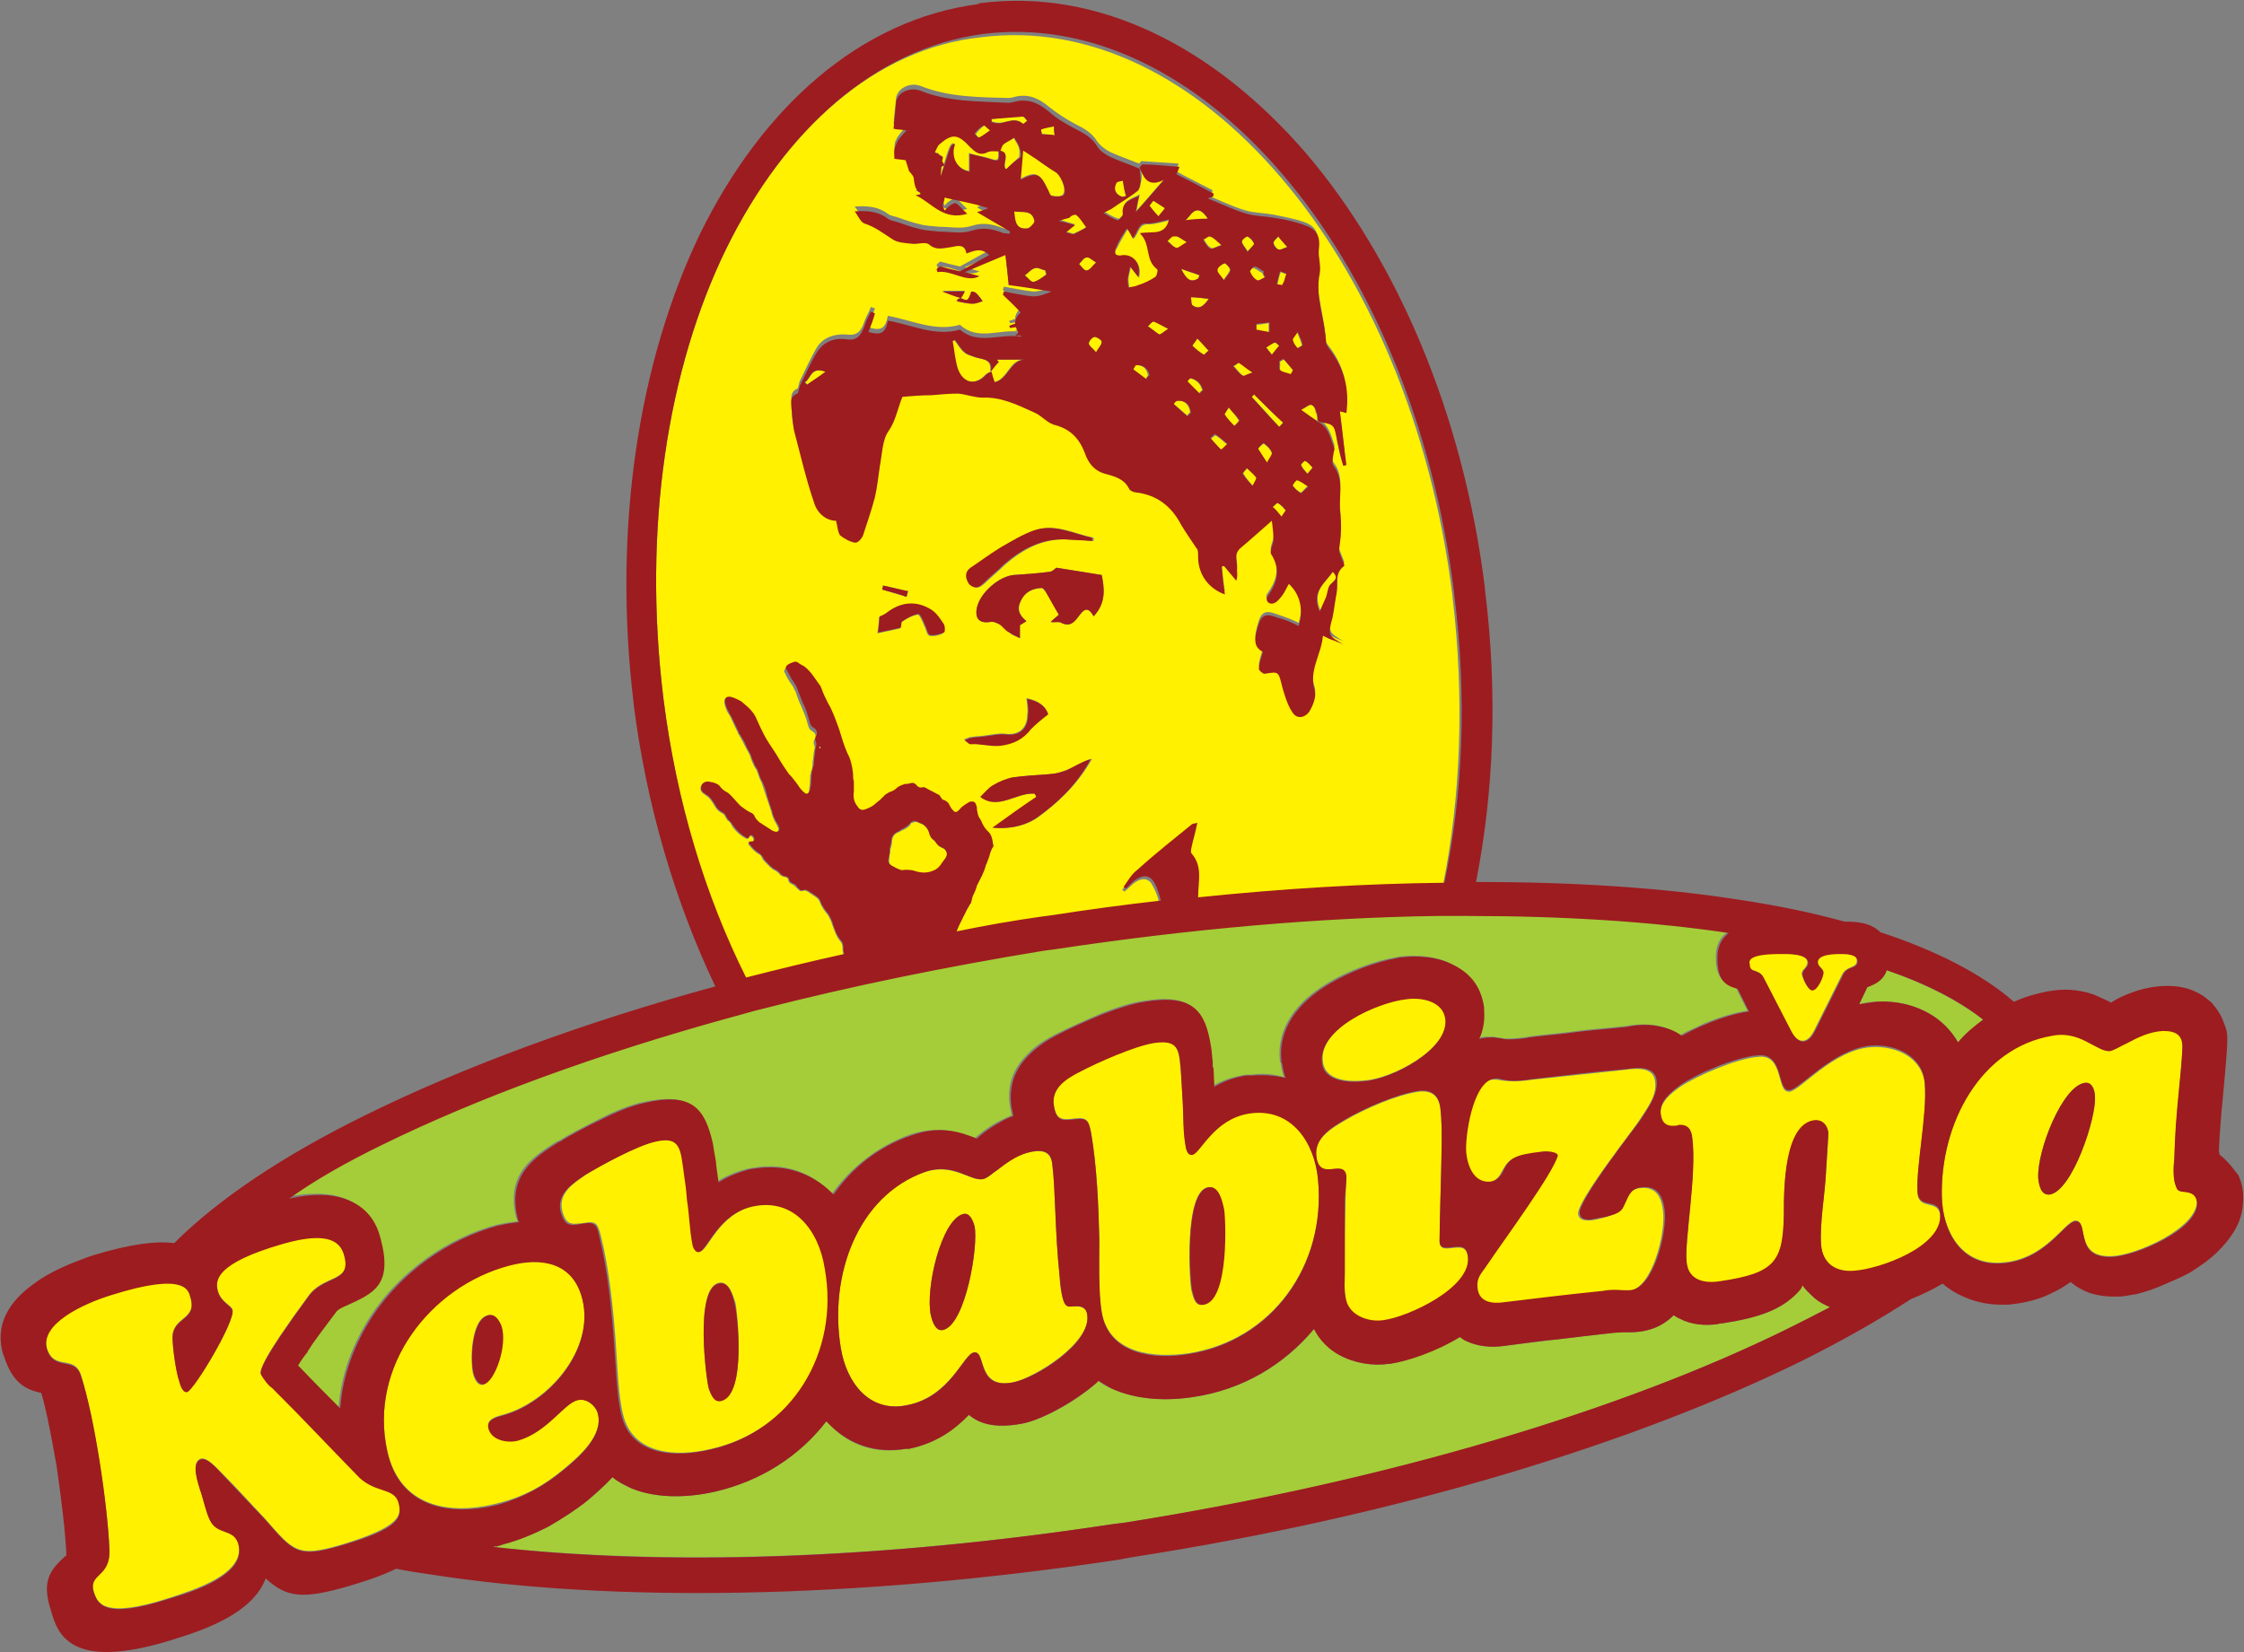 <?xml version="1.0" encoding="utf-8"?>
<!-- Generator: Adobe Illustrator 23.0.1, SVG Export Plug-In . SVG Version: 6.00 Build 0)  -->
<svg version="1.1" id="Layer_1" xmlns="http://www.w3.org/2000/svg" xmlns:xlink="http://www.w3.org/1999/xlink" x="0px" y="0px"
	 viewBox="0 0 277 204" style="enable-background:new 0 0 277 204;" xml:space="preserve">
<rect x="0" y="0" width="277" height="204" fill="#808080" stroke="none"/>
<style type="text/css">
	.st0{fill:#FFF100;}
	.st1{fill:#A4CD39;}
	.st2{fill:#9D1C20;}
</style>
<g>
	<path class="st0" d="M155,40.8c0.5,0.1,1.1,0.2,1.6,0.3v-1.2c-0.6,0.1-1.1,0.2-1.6,0.2V40.8z"/>
	<path class="st0" d="M157.8,30.8c0.3,0.1,0.6-0.2,1.1-0.3c-0.7-0.8-0.9-1-1.1-1.3c-0.2,0.3-0.6,0.5-0.6,0.8
		C157.3,30.3,157.6,30.7,157.8,30.8z"/>
	<path class="st0" d="M153.5,46.4c0.1,0.1,0.5-0.2,1.2-0.4c-0.8-0.6-1.3-1-1.7-1.2c-0.1-0.1-0.4,0.3-0.7,0.4
		C152.7,45.6,153,46.1,153.5,46.4z"/>
	<path class="st0" d="M154.8,30.1c-0.2-0.4-0.5-0.7-0.8-0.9c-0.2-0.1-0.8,0.5-0.7,0.6c0.1,0.4,0.4,0.7,0.7,1.2
		C154.4,30.6,154.9,30.3,154.8,30.1z"/>
	<path class="st0" d="M154.2,33.6c0.3,0.4,0.5,0.9,0.9,1.1c0.2,0.1,0.6-0.3,1-0.4c-0.1-0.2-0.2-0.4-0.3-0.6
		c-0.4-0.2-0.7-0.5-1.1-0.6C154.6,33,154.2,33.5,154.2,33.6z"/>
	<path class="st0" d="M159.5,59.9c0.3,0.4,0.7,0.7,1,0.9c0.1,0.1,0.4-0.3,0.9-0.8c-0.6-0.4-1-0.7-1.4-0.8
		C159.9,59.2,159.5,59.9,159.5,59.9z"/>
	<path class="st0" d="M160.7,42.6c-0.1-0.4-0.3-0.9-0.6-1.6c-0.4,0.5-0.7,0.9-0.6,1c0.1,0.4,0.4,0.6,0.6,1
		C160.3,42.9,160.7,42.7,160.7,42.6z"/>
	<path class="st0" d="M158.5,44.4c-0.2,0.1-0.4,0.2-0.5,0.3c0.1,0.4-0.1,0.9,0.1,1.1c0.3,0.3,0.8,0.3,1.3,0.5
		c0.1-0.2,0.2-0.3,0.3-0.5C159.3,45.3,158.8,44.8,158.5,44.4z"/>
	<path class="st0" d="M160.6,57.4c0.2,0.4,0.4,0.6,0.8,1.1c0.3-0.4,0.6-0.7,0.6-0.8c-0.3-0.3-0.5-0.6-0.9-0.8
		C161,56.9,160.5,57.4,160.6,57.4z"/>
	<path class="st0" d="M132.7,27.7c-0.3,0.3-0.6,0.5-1.1,0.9c0.5,0.1,0.8,0.3,1,0.2c0.5-0.2,1.1-0.5,1.5-0.8
		c-0.4-0.5-0.7-1.1-1.2-1.5c-0.2-0.2-0.7,0-1,0.1c-0.4,0.1-0.8,0.3-1.3,0.4C131.3,27.3,132,27.5,132.7,27.7z"/>
	<path class="st0" d="M138.5,24.3c0.2,0,0.3-0.1,0.5-0.1c-0.2-0.6-0.3-1.2-0.4-1.9c-0.3,0.1-0.7,0-0.8,0.3
		C137.4,23.4,137.7,24,138.5,24.3z"/>
	<path class="st0" d="M134.4,42.4c0,0.3,0.5,0.6,0.9,1.1c0.4-0.6,0.7-0.9,0.7-1.3c0-0.2-0.6-0.7-0.9-0.6
		C134.9,41.6,134.4,42.1,134.4,42.4z"/>
	<path class="st0" d="M138.7,31.6c1.4-0.1,2.3,1.2,1.9,2.7c-0.4-0.5-0.7-0.9-1-1.3c-0.1,0.5-0.3,1-0.3,1.5c0,0.4,0.1,0.7,0.1,1.1
		c0.4-0.1,0.8-0.1,1.2-0.3c0.7-0.3,1.4-0.6,2.1-1c0.2-0.2,0.4-1,0.2-1c-1.4-1.1-0.7-3.1-2.1-4.4c1.5-0.3,3.1,0.4,3.6-1.7
		c-0.9,0.2-1.8,0.5-2.6,0.5c-1.3-0.1-1.2,1.2-1.9,1.8c-0.3-0.5-0.5-0.8-0.7-1.2c-0.5,0.8-0.9,1.5-1.3,2.3
		C137.4,31.3,137.7,31.7,138.7,31.6z"/>
	<path class="st0" d="M133.2,32.6c0.3,0.3,0.6,0.8,0.9,0.8c0.4,0,0.7-0.5,1.2-1c-0.6-0.3-0.9-0.8-1.2-0.6
		C133.8,31.8,133.5,32.3,133.2,32.6z"/>
	<path class="st0" d="M149.5,30.6c0.2,0.2,0.6-0.2,1.4-0.4c-0.7-0.5-1-0.9-1.5-1.1c-0.2,0-0.5,0.3-0.8,0.4
		C148.8,29.9,149.1,30.4,149.5,30.6z"/>
	<path class="st0" d="M143.8,25.7c-0.5-0.3-1-0.7-1.4-0.9c-0.1,0-0.5,0.6-0.5,0.6c0.3,0.4,0.6,0.8,1.1,1.3
		C143.4,26.2,143.6,26,143.8,25.7z"/>
	<path class="st0" d="M146.3,27.2c0.6,0,1.6-0.1,2.8-0.2C147.6,24.7,146.9,26.9,146.3,27.2z"/>
	<path class="st0" d="M150.2,33.3c-0.1,0.3,0.4,0.7,0.8,1.3c0.4-0.6,0.8-1,0.8-1.3c0-0.3-0.6-0.9-0.8-0.8
		C150.8,32.6,150.2,33,150.2,33.3z"/>
	<path class="st0" d="M145.2,30.6c0.3,0.1,0.7-0.3,1.3-0.7c-0.7-0.4-1.1-0.8-1.5-0.8c-0.3-0.1-0.6,0.4-0.9,0.6
		C144.5,30,144.8,30.5,145.2,30.6z"/>
	<path class="st0" d="M157.1,62.6c0.3,0.3,0.6,0.7,1.1,1.2c0.3-0.4,0.6-0.8,0.5-0.8c-0.3-0.3-0.6-0.7-1-0.9
		C157.6,62.1,157.3,62.5,157.1,62.6z"/>
	<path class="st0" d="M140.1,45.1c-0.1,0.2-0.2,0.3-0.3,0.5c0.5,0.4,1.1,0.8,1.6,1.2c0.1-0.2,0.2-0.3,0.3-0.4
		C141.6,45.5,141,45,140.1,45.1z"/>
	<path class="st0" d="M163.8,73.6c0.2-0.5,0.2-1.2,0.6-1.6c0.5-0.5,0.8-0.8,0.2-1.5c-1,1.5-2.7,2.4-1.6,4.9
		C163.3,74.7,163.6,74.1,163.8,73.6z"/>
	<path class="st0" d="M140.8,20.8c0-0.1,0-0.1,0-0.2c0,0,0,0,0,0c0,0,0,0,0,0C140.8,20.7,140.8,20.7,140.8,20.8z"/>
	<path class="st0" d="M145.2,49.4c-0.2,0.1-0.3,0.3-0.4,0.4c0.6,0.5,1.2,1,1.7,1.5c0.1-0.1,0.3-0.3,0.4-0.4
		C146.8,50,146.2,49.4,145.2,49.4z"/>
	<path class="st0" d="M141.7,40.3c0.5,0.3,0.9,0.7,1.4,1c0.2,0,0.5-0.3,1.1-0.7c-0.8-0.4-1.3-0.8-1.8-0.9
		C142.2,39.7,141.9,40.1,141.7,40.3z"/>
	<path class="st0" d="M217.6,120.6l3.3,6.4c0.3,0.6,0.8,1.5,1.6,1.5c0.5,0,1-0.3,1.6-1.6l3.3-6.6c0.6-1.1,1.8-0.7,1.8-1.7
		c0-0.9-1.5-0.9-2.1-0.9c-0.6,0-2.8-0.1-2.8,1c0,0.6,0.7,0.8,0.7,1.3c0,0.4-0.7,2.2-1.4,2.2c-0.5,0-1.2-1.6-1.2-2
		c0-0.5,0.7-0.7,0.7-1.4c0-1.1-2.6-1.1-3.4-1.1c-3.7,0-4,0.7-4,1.2C215.8,120.2,217,119.5,217.6,120.6z"/>
	<path class="st0" d="M161.9,50c-0.3-0.1-0.6,0.3-1.3,0.6c0.8,0.6,1.4,1,2,1.4c0-0.4,0-0.8-0.2-1.1C162.4,50.6,162.2,50.1,161.9,50z
		"/>
	<path class="st0" d="M140.9,22.2c-0.1,0.4-0.1,1-0.4,1.2c-1,0.8-2.1,1.5-3.2,2.2c-0.2,0.1-0.4,0.3-1,0.5c0.8,0.5,1.3,0.8,1.8,0.9
		c0.1,0,0.6-0.5,0.6-0.7c-0.2-1.6,0.9-1.7,2-2.3c-0.2,0.8-0.3,1.4-0.4,2c1.1-1.2,2.1-2.4,3.5-4c-1.8,0.9-2.5,0-2.9-1.2
		c0-0.1-0.1-0.1-0.1-0.2C140.9,21.3,141,21.7,140.9,22.2z"/>
	<path class="st0" d="M162.7,52C162.7,52,162.7,52.1,162.7,52c0.1,0.1,0.1,0.1,0.1,0.1C162.8,52.1,162.7,52.1,162.7,52
		C162.7,52,162.7,52,162.7,52z"/>
	<path class="st0" d="M147.2,37.7c0.7,0.5,1.3,0.2,2-0.8c-0.9-0.1-1.5-0.2-2.2-0.2C147.1,37.1,147,37.6,147.2,37.7z"/>
	<path class="st0" d="M156.3,42.9c0.2,0.3,0.4,0.5,0.7,0.9c0.4-0.5,0.7-0.8,0.9-1.1c-0.2-0.2-0.5-0.4-0.6-0.4
		C156.9,42.4,156.6,42.7,156.3,42.9z"/>
	<path class="st0" d="M154,57.8c-0.2,0.2-0.6,0.6-0.5,0.7c0.3,0.5,0.6,0.9,1.2,1.5c0.3-0.6,0.6-1,0.5-1.1
		C154.8,58.5,154.4,58.2,154,57.8z"/>
	<path class="st0" d="M158.4,35.2c0.3-0.4,0.3-0.9,0.5-1.3c-0.3-0.1-0.6-0.2-0.8-0.3c-0.2,0.5-0.3,1-0.4,1.6
		C157.9,35.1,158.4,35.3,158.4,35.2z"/>
	<path class="st0" d="M151.1,51.2c0.4,0.5,0.8,0.9,1.2,1.4c0.2-0.2,0.6-0.5,0.6-0.7c-0.3-0.5-0.7-1-1.3-1.6
		C151.4,50.8,151.1,51.2,151.1,51.2z"/>
	<path class="st0" d="M147.9,34.4c0-0.2,0.1-0.3,0.2-0.4c-0.6-0.2-1.3-0.4-2.3-0.8C146.5,34.6,147,34.9,147.9,34.4z"/>
	<path class="st0" d="M146.9,46.7c-0.2,0.2-0.3,0.3-0.4,0.4c0.5,0.5,1,1,1.5,1.5c0.1-0.2,0.2-0.3,0.4-0.4
		C148.2,47.4,147.7,46.9,146.9,46.7z"/>
	<path class="st0" d="M147.2,42.7c0.4,0.4,0.9,0.8,1.4,1.1c0.1,0,0.4-0.4,0.6-0.5c-0.4-0.4-0.8-0.9-1.4-1.5
		C147.5,42.2,147.1,42.6,147.2,42.7z"/>
	<path class="st0" d="M156,54.8c-0.1,0-0.7,0.5-0.7,0.7c0.3,0.5,0.6,0.9,1.1,1.7c0.3-0.6,0.7-1,0.6-1.2
		C156.8,55.4,156.4,55.1,156,54.8z"/>
	<path class="st0" d="M149.5,54.2c0.4,0.5,0.8,0.9,1.3,1.4c0.1,0,0.4-0.3,0.8-0.6c-0.6-0.5-1-0.9-1.5-1.2
		C150,53.7,149.7,54,149.5,54.2z"/>
	<path class="st0" d="M154.5,49c1.2,1.2,2.3,2.5,3.4,3.7c0.2-0.2,0.3-0.4,0.5-0.5c-1.2-1.1-2.4-2.3-3.6-3.5
		C154.7,48.8,154.6,48.9,154.5,49z"/>
	<path class="st0" d="M166,157.3c0,1-0.1,2,0.1,3c0.3,2.2,2.7,3.1,4.7,2.8c3-0.4,11-3.9,10.4-7.9c-0.2-1.3-0.9-1.2-1.9-1.1
		c-0.8,0.1-1.6,0.2-1.6-0.8c0-2.1,0.2-8.2,0.2-8.8c0-0.7,0.2-5.3-0.1-7.6c-0.2-1.6-1.1-2.3-2.7-2.1c-2.7,0.4-6.6,2.1-9,3.5
		c-1.7,1-4,2.3-3.6,4.6c0.3,1.9,1.5,1.6,2.3,1.5c0.9-0.1,1.3,0.2,1.4,0.9c0,0.6-0.1,1.7-0.1,2.9C166,151.8,166,153.6,166,157.3z"/>
	<path class="st0" d="M132.7,161.3c-0.6,0-0.9,0.2-1.3-0.4c-0.4-0.8-0.6-2.5-0.6-3.3c-0.6-5.7-0.5-10.6-0.9-13.8
		c-0.2-1.5-1-1.8-2.5-1.6c-1.6,0.3-2.9,1.1-4.2,2.2c-0.5,0.3-1.3,1.1-1.9,1.2c-1.5,0.3-3.6-2-7.1-0.9c-8.4,2.9-11.9,12.9-10.4,21.8
		c0.7,4.2,3.5,8,8.2,7c5.3-1.1,6.9-6.3,8.2-6.5c1.6-0.3,0.3,4.5,4.8,3.7c2.8-0.6,9.8-5,9.2-8.4C134.1,161.5,133.5,161.3,132.7,161.3
		z M116.5,164.2c-1,0.3-1.4-1-1.6-1.8c-0.7-3.3,1.3-11.8,4-12.5c0.8-0.2,1.2,0.8,1.4,1.5C120.8,153.9,119.2,163.4,116.5,164.2z"/>
	<path class="st0" d="M136,162c0.9,5.2,6.5,5.7,10.7,5.1c10.3-1.6,17-10.9,16-21.5c-0.4-4.5-3.2-9-8.5-8.2c-4.4,0.7-6,5-7,5.1
		c-0.5,0.1-0.7-0.4-0.8-0.8c-0.3-1.8-0.3-3.8-0.4-5.6c-0.1-1.4-0.1-2.1-0.2-3.4c-0.3-3-0.2-4.5-3.4-4c-2.3,0.4-6.9,2.4-9,3.5
		c-1.7,0.9-3.7,2.1-3.3,4.3c0.3,1.8,1,1.8,2.6,1.6c1.6-0.2,1.7,0.4,2,1.8c0.7,4.1,0.9,8.9,1,13C135.7,155.6,135.5,159.5,136,162z
		 M149.1,146.6c1.4-0.2,1.7,1.8,1.9,2.7c0.2,0.9,0.7,11.3-2.5,11.8c-1,0.2-1.2-0.9-1.4-1.6C146.8,158.7,146.1,147.1,149.1,146.6z"/>
	<path class="st0" d="M116.3,104.7c-0.3-0.1-0.5-0.3-0.7-0.6c-0.1-0.2-0.2-0.3-0.4-0.4c-0.2-0.2-0.4-0.4-0.4-0.7
		c-0.2-0.5-0.5-1-0.9-1.2c-0.3-0.1-0.5-0.2-0.7-0.3c-0.3,0-0.4,0-0.6,0.1c-0.1,0-0.2,0.1-0.2,0.2c-0.3,0.4-0.7,0.6-1.2,0.8l-0.1,0.1
		c-0.7,0.2-1,0.6-1,1.4c0,0.2-0.1,0.3-0.1,0.5c-0.1,0.2-0.1,0.4-0.1,0.7c-0.1,0.2-0.1,0.4-0.1,0.6c-0.1,0.5-0.1,0.8,0.4,1.1
		c0.3,0.1,0.5,0.3,0.8,0.4c0.2,0.1,0.5,0.2,0.7,0.1c0.5,0,1,0,1.5,0.2c0.7,0.3,1.4,0.3,2.1-0.1c0.5-0.2,0.8-0.5,1.1-1
		c0.1-0.2,0.2-0.3,0.3-0.4C117.1,105.5,116.9,104.9,116.3,104.7z"/>
	<path class="st0" d="M93,148.9c-4.2,1-5.6,5.4-6.5,5.6c-0.5,0.1-0.8-0.4-0.8-0.8c-0.4-1.8-0.5-3.8-0.7-5.6c-0.2-1.3-0.3-2-0.4-3.4
		c-0.4-2.9-0.4-4.5-3.6-3.8c-2.3,0.5-6.7,2.9-8.6,4.1c-1.6,1.1-3.5,2.3-3,4.5c0.5,1.8,1.1,1.7,2.7,1.5c1.6-0.3,1.7,0.2,2.1,1.7
		c1,4,1.5,8.9,1.8,13c0.2,2.5,0.3,6.5,0.9,8.9c1.2,5.1,6.7,5.3,10.9,4.3c10.1-2.3,16.1-12,14.5-22.5
		C101.3,152.1,98.3,147.7,93,148.9z M89,172.9c-0.9,0.2-1.3-0.8-1.5-1.5c-0.3-0.9-1.8-12.3,1.2-13c1.3-0.3,1.8,1.6,2.1,2.5
		C91,161.9,92.2,172.2,89,172.9z"/>
	<path class="st0" d="M101.2,92.4h0.1v-0.1l-0.1-0.1C101.2,92.3,101.1,92.3,101.2,92.4L101.2,92.4z"/>
	<path class="st1" d="M42.3,147.9c2.9,1,4,3,4.5,5c1.6,5.6-0.9,6.7-4.2,8.2c-0.5,0.2-1,0.5-1.3,0.8l-1.8,2.4c-2,2.8-1.2,1.8-1.7,2.4
		v0.1c-0.4,0.6-0.8,1.2-1.2,1.7c2.1,2.1,3.6,3.7,5.2,5.3c0.3-4.2,1.8-8,4-11.4c3.6-5.4,9.3-9.5,15.6-11.2h0.1v0
		c0.8-0.2,1.6-0.3,2.4-0.4c-0.1-0.2-0.1-0.4-0.2-0.5c-1.3-5.4,2.1-7.5,5.1-9.4l0.1,0c1.3-0.8,3.4-1.9,5.4-2.9c1.8-0.9,3.6-1.6,5-1.9
		c5.9-1.3,7.5,0.7,8.5,5c0.2,0.7,0.2,1.2,0.3,1.8l0.1,0.6v0.2l0.3,2.2c1.1-0.7,2.3-1.2,3.8-1.6c0.2,0,0.4-0.1,0.6-0.1
		c4-0.7,7.2,0.6,9.5,2.9c0.1,0.1,0.2,0.2,0.3,0.3c2.3-3.2,5.5-5.8,9.6-7.3c3.6-1.2,6.1-0.3,8.1,0.4l0.2-0.2c0.8-0.7,1.7-1.3,2.6-1.8
		c0.6-0.3,1.2-0.6,1.7-0.8c-0.1-0.3-0.1-0.5-0.2-0.9c-0.5-2.8,0.4-4.9,2.1-6.6c1.1-1.2,2.4-1.9,3.5-2.5c1.4-0.7,3.6-1.7,5.7-2.6
		c1.8-0.7,3.6-1.3,5.1-1.5c6-1,7.5,1.1,8.2,5.6c0.1,0.5,0.1,1.1,0.2,1.8l0,0.6l0.1,0.2l0.1,2.3c1.1-0.7,2.4-1.1,4-1.4
		c0.1,0,0.3,0,0.7,0c1.5-0.2,2.8-0.1,4.1,0.3c-0.2-0.5-0.3-1-0.4-1.6v-0.1l-0.1-0.2V131c-0.5-4.1,2.2-7.4,5.7-9.5
		c2.7-1.7,6.2-2.9,8.6-3.3c0.4-0.1,0.6-0.1,0.6-0.1c1.8-0.2,4.1-0.1,6,0.8c2.1,1,3.7,2.6,4.1,5.4v0.4c0.1,1.2-0.1,2.4-0.6,3.5
		c0.6-0.2,1.2-0.2,1.9-0.2c0.4,0.1,0.8,0.1,1.2,0.2c0.6,0.1,1.6,0,2.6-0.1l0.5-0.1c2.2-0.3,4-0.4,6.1-0.7c1.4-0.2,3.2-0.3,5.9-0.6
		c1.1-0.2,2.4-0.3,3.8-0.1c1.1,0.2,2.1,0.6,3,1.2c0.9-0.5,1.9-0.9,2.9-1.4c1.9-0.8,3.9-1.4,5.4-1.6l-1.4-2.8
		c-1.4-0.5-2.5-1.1-2.5-3.8c0-1,0.2-2.2,1.4-3.1c-9.5-1.4-20.3-2.2-32.2-2.1c-1.3,0-2.6,0-3.8,0c-14.6,0.2-30.5,1.5-47.1,4.1
		l-1.5,0.2c-12.2,1.9-23.9,4.3-34.8,7.2c-1.2,0.3-2.5,0.7-3.7,1c-16.7,4.5-31.4,9.9-43.2,15.8c-4.3,2.1-8.2,4.3-11.7,6.5
		C38.5,147.2,40.7,147.3,42.3,147.9z"/>
	<path class="st0" d="M130.2,16.7c-0.1-0.4-0.1-0.7-0.1-1.1c-0.5,0.1-1.1,0.2-1.6,0.3c0,0.2,0.1,0.4,0.1,0.6
		C129.1,16.6,129.6,16.6,130.2,16.7z"/>
	<path class="st0" d="M168.5,133.4c3.2-0.2,10.4-3.8,10-7.7c-0.3-2.2-3-2.7-4.9-2.4c-3.5,0.4-10.9,3.7-10.3,7.8
		C163.6,133.5,166.6,133.6,168.5,133.4z"/>
	<path class="st0" d="M269.8,147.1c-0.6,0-1,0-1.2-0.7c-0.4-0.8-0.3-2.5-0.2-3.4c0.2-5.7,0.9-10.6,1-13.8c0.1-1.5-0.8-2-2.4-2
		c-1.7,0.1-3.1,0.8-4.6,1.6c-0.5,0.2-1.4,0.9-2,0.9c-0.7,0-1.5-0.5-2.5-1c-1.2-0.6-2.6-1.2-4.6-0.9c-8.8,1.6-13.8,10.8-13.6,19.9
		c0.1,4.3,2.4,8.5,7.3,8.2c5.5-0.3,7.8-5.1,9.2-5.2c0.8,0,0.8,1.1,1.1,2.2c0.3,1.1,0.9,2.3,3.4,2.2c2.9-0.1,10.6-3.4,10.5-6.9
		C271.1,147.6,270.6,147.2,269.8,147.1z M253,147.5c-1.1,0.1-1.3-1.2-1.4-2c-0.2-3.4,3-11.5,5.8-11.8c0.9-0.1,1.2,1,1.2,1.7
		C258.8,138,255.8,147.1,253,147.5z"/>
	<path class="st0" d="M44.4,182.4c-4.3-4.4-6.4-6.7-10.8-11.1c-0.4-0.4-1.2-1.3-1.4-1.7c-0.2-0.6,1-2.6,2.4-4.7
		c1.3-1.9,2-2.9,3.4-4.8c1.9-2.8,5.5-1.7,4.5-5.1c-0.4-1.6-1.7-3.2-7.6-1.5c-8.3,2.4-8.4,4.5-8,5.9c0.4,1.4,1.6,1.7,1.8,2.3
		c0.4,1.4-4.7,9.8-5.6,10.1c-0.6,0.2-0.8-1-1-1.4c-0.4-1.1-0.8-4.1-0.8-5.3c0-2.6,3.1-2.1,2.2-5c-0.3-0.8-0.6-3.2-9.7-0.3
		c-3.6,1.1-9,3.6-8,6.7c0.9,2.8,3.4,0.7,4.2,3.3c1.6,5.2,3.3,16.1,3.5,21.4c0.2,3.6-2.7,2.9-1.9,5.4c0.4,1.2,1,3.4,9.3,0.7
		c2.7-0.9,9.6-2.9,8.5-6.8c-0.5-1.8-2.6-1-3.5-2.9c-0.5-1-0.8-2.6-1.2-3.7c-0.2-0.8-1.2-3.4,0.1-3.8c0.8-0.2,2.2,1.4,2.6,1.8
		c2.2,2.2,3.2,3.4,5.3,5.6c3.5,4,4,4.8,9.2,3.3c7.7-2.3,7.7-3.7,7.3-5.4C48.6,183.6,46.5,184.3,44.4,182.4z"/>
	<path class="st1" d="M241.7,128.7c0.9-1,2-1.9,3.1-2.8c-3-2.3-7-4.4-11.9-6.1c-0.4,1.2-1.3,1.6-2.4,2.1l-1,2.1
		c0.6-0.2,1.3-0.3,2-0.3c2.7-0.2,5.4,0.5,7.5,2C240.1,126.5,241,127.5,241.7,128.7z"/>
	<path class="st0" d="M69.7,181.3c1.8-1.5,4.8-4.1,4.1-6.8c-0.3-1-1.5-1.9-2.5-1.7c-1.6,0.4-3.7,4.1-7.4,5c-1.3,0.3-3.3,0-3.6-1.5
		c-0.3-1.1,1-1.4,1.7-1.6c5.7-1.5,11.4-8.1,9.9-14.3c-1.1-4.5-5-5.3-9.1-4.2c-9.7,2.6-17.3,12.3-15,22.9c1.5,6.9,7.6,8.1,13.7,6.5
		C64.7,184.8,67.2,183.4,69.7,181.3z M58.4,169.7c-0.4-1.6-0.3-6.8,1.8-7.3c0.9-0.2,1.4,0.6,1.6,1.3c0.8,2.4-0.8,6.9-2.2,7.3
		C59,171.1,58.6,170.4,58.4,169.7z"/>
	<path class="st1" d="M222.5,158.7c-0.2,0.3-0.4,0.6-0.6,0.9c-2,2.1-4.7,3.1-9.3,3.8c-0.1,0-0.3,0-0.6,0.1c-1.6,0.2-3.2,0.1-4.7-0.7
		c-0.3-0.1-0.5-0.3-0.7-0.4c-1.5,1.5-3.4,2.2-6,2.1c-1.1-0.1-2.3,0.2-3.4,0.3c-1.8,0.2-3.3,0.4-5.1,0.6c-1.5,0.2-3.5,0.4-6.5,0.8
		c-1.5,0.2-3.2,0.1-4.8-0.7c-0.2-0.1-0.4-0.3-0.6-0.4c-2.9,1.7-6.6,2.9-8.6,3.3h-0.1h-0.1c-1.9,0.3-4.2-0.1-6.1-1.1
		c-1.3-0.8-2.4-1.8-3.1-3.2c-3.6,4.4-8.8,7.5-14.9,8.4c-3.2,0.5-7,0.4-10.2-1.1c-0.5-0.2-1.1-0.5-1.5-0.9c-0.1,0.1-0.2,0.2-0.3,0.3
		c-2.8,2.5-6.9,4.6-9.2,5c-3.3,0.6-5.2,0-6.5-1.1c-1.7,1.7-4,3.5-7.4,4.2l-0.4,0c-3.8,0.7-6.9-0.5-9.2-2.8c-0.2-0.2-0.4-0.4-0.6-0.6
		c-3.3,4.3-8.1,7.4-13.8,8.7c-3.1,0.7-7,0.9-10.2-0.4c-0.8-0.3-1.7-0.8-2.4-1.4c-1.1,1.2-2.2,2.2-3.1,2.9c-1.5,1.2-3.1,2.2-4.8,3.2
		c-1.7,0.9-3.6,1.6-5.6,2.2c-0.5,0.2-0.8,0.2-0.9,0.3v-0.1c-0.1,0-0.2,0.1-0.4,0.1c21,2.3,47.7,1.6,76.5-2.8l1.6-0.2
		c32.6-5.1,61.4-13.9,81.7-23.9c1.8-0.9,3.6-1.8,5.3-2.7c-0.7-0.3-1.3-0.6-1.9-1.1C223.4,159.8,222.9,159.3,222.5,158.7z"/>
	<path class="st0" d="M236.7,147.4c-0.2-3.2,1.2-9.6,0.9-13.4c-0.2-3.3-3.4-4.9-6.6-4.7c-4.7,0.3-8.8,5.4-10.1,5.5
		c-1.7,0.2-0.6-4.7-3.9-4.3c-2.6,0.2-7.5,2.3-9.6,3.7c-1.1,0.8-2.6,1.9-2.4,3.5c0.1,1,0.6,1.6,1.7,1.5c0.2,0,0.3,0,0.5-0.1
		c1.2-0.1,1.6,0.5,1.7,1.6c0.5,4.5-1,12.7-0.7,15.3c0.2,2.3,2.2,2.7,4.1,2.4c6.7-1,7.8-2.4,7.9-8.3c0-3.2,0-11.3,3.9-11.6
		c1-0.1,1.6,0.7,1.6,1.6c-0.1,1.9-0.2,2.9-0.3,4.8c-0.2,2.8-0.8,6.3-0.6,9c0.2,2.4,1.8,3.4,4.1,3.2c3-0.2,10.9-3,10.6-6.9
		C239.4,148,236.9,149.5,236.7,147.4z"/>
	<path class="st0" d="M183.3,156.4c-0.5,0.7-1.3,1.4-1.1,2.8c0.2,1.6,1.8,1.8,3.2,1.7c4.9-0.6,7.3-0.9,12.2-1.4
		c1.6-0.3,2.4,0,3.5-0.1c2.8-0.3,4.5-7,4.2-9.8c-0.2-1.7-0.8-3.1-2.8-2.9c-1.3,0.1-1.6,0.9-2.1,2c-0.4,0.9-0.5,1.1-2.6,1.7
		c-0.4,0.1-1.1,0.3-1.7,0.3c-0.6,0-1.2-0.1-1.3-0.8c-0.2-1.6,7.2-10.9,7.5-11.5c0.9-1.4,2.3-3.1,2-4.9c-0.2-1.8-2.4-1.6-3.7-1.4
		c-4.5,0.5-6.8,0.7-11.3,1.2c-1.4,0.2-2.6,0.3-4,0.1c-0.4-0.1-0.8-0.1-1.1-0.1c-2.6,0.3-3.6,7.1-3.4,9.2c0.2,1.6,1,3.7,3,3.5
		c0.7-0.1,1.2-0.6,1.5-1.2c0.9-1.7,1.4-2.1,4.8-2.5c0.5-0.1,2,0.1,1.8,0.7C191.5,145.1,185.6,153,183.3,156.4z"/>
	<path class="st0" d="M127.7,27.3c-0.3-1.5-1.5-1-2.5-1.2c0,1.2,0.2,2.3,1.6,2.1C127.2,28.1,127.8,27.5,127.7,27.3z"/>
	<path class="st0" d="M121.6,46.3c0.2-0.2,0.4-0.3,0.7-0.4c0.1,0.4,0.2,0.8,0.4,1.3c1.7-0.4,1.9-2.8,3.7-2.8H123
		c0.1,0.2,0.2,0.2,0.2,0.3c-0.3,0.4-0.6,0.8-1,1.2c0.3-1.6-0.9-1.5-1.9-1.8c-0.5-0.2-1-0.3-1.3-0.6c-0.5-0.4-0.8-1-1.2-1.5
		c-0.1,0.1-0.2,0.1-0.4,0.2c0.2,1.1,0.3,2.3,0.6,3.3C118.6,47.3,120.3,47.7,121.6,46.3z"/>
	<path class="st0" d="M131.2,24c0.5-0.6-0.3-2.6-1.1-2.9c-0.7-0.4-1.5-1-2.2-1.5c-0.5-0.3-0.9-0.6-1.7-1.1c-0.1,1.4-0.2,2.4-0.3,3.6
		c1.9-1,2.4-0.8,3.3,1.1c0.2,0.3,0.3,0.9,0.5,0.9C130.3,24.3,131,24.3,131.2,24z"/>
	<path class="st0" d="M127.8,33.1c-0.5,0.1-0.8,0.6-1.3,0.9c0.4,0.3,0.8,0.9,1.1,0.8c0.5-0.1,1-0.5,1.5-0.9c0-0.2-0.1-0.3-0.1-0.5
		C128.6,33.3,128.1,33,127.8,33.1z"/>
	<path class="st0" d="M121.8,18.7c-0.9,0.5-1.5-0.1-2.1-0.6c-1.5-1.7-2.2-1.8-3.8-0.4c-0.3,0.2-0.4,0.7-0.6,1l0.3,0.2l0.1-0.1
		l0.1,0.2l0.5,0.3l-0.1,0.5l0.3,0.5c0.8-2.7,0.9-2.6,1.3-2.6c-0.6,1.5,0.3,3.2,1.8,3.4v-2.2c0.9,0.3,1.7,0.4,2.4,0.6
		c1.2,0.4,1.3,0.4,1.2-1C122.8,18.7,122.2,18.5,121.8,18.7z"/>
	<path class="st0" d="M125.8,18.4c-0.1-0.5-0.4-0.9-0.7-1.4c-0.4,0.3-0.9,0.5-1.3,0.8c-0.2,0.2-0.3,0.5-0.4,0.8
		c1.5,0.3,0.2,1.8,0.8,2.3c0.5-0.4,0.9-0.9,1.6-1.5C125.8,19.4,125.9,18.8,125.8,18.4z"/>
	<path class="st0" d="M123.3,18.6C123.3,18.6,123.3,18.6,123.3,18.6C123.3,18.6,123.3,18.6,123.3,18.6
		C123.3,18.6,123.3,18.6,123.3,18.6C123.3,18.6,123.3,18.6,123.3,18.6z"/>
	<polygon class="st0" points="116.1,21.8 116.1,21.8 116.5,20.4 116.2,20.6 	"/>
	<path class="st0" d="M104.1,117.9c0,0,0-0.1,0-0.1c-0.1-0.3-0.1-0.5-0.1-0.8c0-0.3-0.1-0.6-0.3-0.8c-0.5-0.6-0.7-1.3-1-2.1
		c-0.1-0.4-0.3-0.7-0.5-1.1c-0.4-0.5-0.8-1-1-1.6c-0.1-0.3-0.3-0.5-0.6-0.7c-0.3-0.2-0.6-0.4-0.9-0.6c-0.2-0.1-0.4-0.2-0.6-0.1
		c-0.3,0.1-0.4,0-0.6-0.2c0,0-0.1-0.1-0.2-0.2c-0.2-0.2-0.3-0.3-0.5-0.4c-0.3-0.1-0.5-0.3-0.5-0.6c-0.1-0.2-0.2-0.3-0.4-0.3
		c-0.4-0.1-0.6-0.2-0.8-0.5c-0.1-0.1-0.3-0.2-0.4-0.3c-0.5-0.2-0.8-0.6-1.2-1c-0.2-0.2-0.4-0.4-0.5-0.7c-0.1-0.2-0.2-0.3-0.3-0.3
		c-0.5-0.3-0.9-0.7-1.2-1.1c-0.1-0.1-0.2-0.2-0.1-0.4h0.2c0.3,0,0.5-0.1,0.4-0.4c0-0.2-0.3-0.4-0.4-0.4c-0.1,0-0.2,0.1-0.2,0.2
		c-0.2,0.3-0.2,0.2-0.4,0.1c-0.7-0.4-1.4-1-1.8-1.8c-0.1-0.2-0.2-0.3-0.4-0.4c-0.1-0.2-0.2-0.3-0.3-0.5c-0.1-0.2-0.2-0.3-0.4-0.4
		c-0.4-0.2-0.7-0.5-0.9-0.9c-0.3-0.5-0.6-1-1.1-1.3c-0.1-0.1-0.2-0.2-0.3-0.2c-0.3-0.3-0.4-0.5-0.3-0.9c0.2-0.4,0.4-0.5,0.8-0.5
		c0.2,0,0.4,0.1,0.6,0.1c0.3,0,0.6,0.2,0.8,0.4c0.3,0.3,0.6,0.6,0.9,0.8c0.2,0.1,0.4,0.3,0.5,0.4c0.4,0.4,0.7,0.9,1.2,1.3
		c0.4,0.3,0.7,0.5,1.2,0.8c0.3,0.2,0.5,0.4,0.6,0.6c0.1,0.3,0.3,0.5,0.5,0.6c0.6,0.4,1.1,0.7,1.7,1.1c0.1,0.1,0.2,0.1,0.4,0.1
		c0.3,0,0.4-0.2,0.4-0.5c-0.1-0.2-0.2-0.4-0.3-0.6c-0.3-0.5-0.5-1-0.6-1.5c-0.2-0.6-0.4-1.2-0.6-1.8c-0.2-0.6-0.4-1.2-0.6-1.8
		c-0.3-0.5-0.4-1-0.6-1.5c-0.1-0.2-0.3-0.4-0.4-0.7c-0.1-0.2-0.2-0.4-0.3-0.7c-0.1-0.5-0.4-0.9-0.6-1.3c-0.3-0.6-0.6-1.2-0.9-1.7
		c-0.1-0.1-0.1-0.1-0.1-0.2c-0.3-0.6-0.6-1.2-0.9-1.9c-0.1-0.2-0.2-0.4-0.3-0.5c-0.1-0.2-0.2-0.3-0.2-0.4c-0.2-0.4-0.5-1.3-0.1-1.5
		c0.4-0.2,1.4,0.3,1.8,0.5c0.8,0.5,1.5,1.2,1.9,2.2c0.3,0.6,0.6,1.2,0.9,1.9c0.5,0.8,1,1.6,1.5,2.4c0.5,0.8,0.9,1.5,1.4,2.2
		c0.2,0.2,0.4,0.4,0.5,0.6c0.3,0.3,0.5,0.6,0.7,0.9c0.3,0.3,0.5,0.7,0.7,0.9c0.1,0.1,0.3,0.2,0.4,0.3c0.2,0.1,0.3,0,0.4-0.2
		c0.1-0.2,0.1-0.4,0.1-0.6c0.1-0.5,0.1-1.1,0.1-1.6c0.1-0.1,0.1-0.3,0.1-0.4c0.2-0.4,0.2-0.8,0.2-1.2c0.1-0.5,0.1-1,0.2-1.5
		c0.1-0.2,0.1-0.4,0-0.6c-0.1-0.3-0.1-0.5,0.1-0.8c0.2-0.4,0-0.7-0.3-0.9c-0.4-0.2-0.5-0.5-0.6-0.9c-0.2-0.8-0.5-1.5-0.8-2.2
		c-0.3-0.6-0.5-1.2-0.7-1.8c-0.2-0.3-0.3-0.7-0.5-0.9c-0.3-0.4-0.6-0.9-0.8-1.4c-0.2-0.2-0.1-0.4,0.1-0.6c0.3-0.2,0.6-0.4,0.9-0.4
		c0.1-0.1,0.3,0,0.4,0.1c0.3,0.2,0.5,0.3,0.8,0.5c0.8,0.6,1.3,1.5,1.9,2.3c0.1,0.1,0.2,0.2,0.2,0.4c0.3,0.6,0.5,1.2,0.8,1.8
		c0.6,1,1,2.2,1.4,3.3c0.3,1,0.6,1.9,1,2.9c0.4,0.8,0.6,1.6,0.7,2.5c0,0.3,0.1,0.7,0.1,1c0,0.4,0,0.8,0,1.2c-0.1,0.6,0,1.3,0.4,1.8
		c0.3,0.4,0.6,0.5,1.1,0.4c0.4-0.1,0.8-0.3,1.2-0.7c0.2-0.2,0.4-0.3,0.6-0.5c0.2-0.2,0.4-0.4,0.6-0.6c0.2-0.1,0.3-0.2,0.5-0.3
		c0.4-0.2,0.7-0.3,1-0.6c0.3-0.3,0.6-0.3,0.9-0.4c0.2,0,0.5-0.1,0.7-0.1c0.3-0.1,0.5,0,0.7,0.2c0.3,0.2,0.5,0.3,0.8,0.3
		c0.2,0,0.3,0.1,0.4,0.1c0.5,0.3,1.1,0.5,1.5,0.8c0.1,0.1,0.2,0.2,0.3,0.3c0.1,0.2,0.3,0.4,0.5,0.4c0.3,0.2,0.5,0.3,0.6,0.6
		c0.2,0.2,0.3,0.4,0.4,0.6c0.3,0.3,0.6,0.3,0.8,0c0.4-0.4,0.8-0.7,1.3-1c0.4-0.2,0.7-0.1,0.8,0.4c0.1,0.2,0.1,0.4,0.1,0.6
		c0,0.3,0.1,0.7,0.3,1c0.1,0.1,0.1,0.2,0.2,0.3c0.2,0.5,0.4,0.9,0.8,1.3c0.5,0.5,0.6,1.1,0.7,1.7c0,0.1,0,0.3-0.1,0.4
		c-0.2,0.4-0.3,0.8-0.4,1.1c-0.1,0.3-0.2,0.5-0.3,0.8c0,0.1-0.1,0.1-0.1,0.2c-0.2,0.9-0.7,1.7-1.1,2.5c-0.2,0.4-0.3,0.8-0.5,1.3
		c-0.1,0.2-0.2,0.5-0.2,0.7c-0.1,0.2-0.1,0.3-0.2,0.4c-0.3,0.4-0.5,1-0.8,1.5c-0.3,0.5-0.5,1-0.7,1.5c-0.1,0.1-0.1,0.2-0.1,0.3
		c3.4-0.6,6.8-1.2,10.3-1.8l1.5-0.2c4.5-0.7,9-1.3,13.4-1.8c-0.1-0.7-0.4-1.5-0.8-2.2c-0.4-0.9-1.2-1.1-2.1-0.5
		c-0.5,0.3-0.9,0.8-1.4,1.2c-0.1-0.1-0.2-0.2-0.3-0.2c0.6-0.7,1.1-1.5,1.7-2.1c2.2-1.9,4.5-3.7,6.7-5.6c0.1-0.1,0.3-0.1,0.7-0.2
		c-0.2,1-0.4,1.7-0.6,2.5c-0.1,0.4-0.3,1-0.1,1.3c1.5,1.6,0.8,3.5,0.8,5.2c0,0.1,0,0.1,0,0.2c10.6-1.1,20.8-1.7,30.4-1.8
		c2.2-10.9,2.7-23.1,1.2-35.7v-0.1c-2.6-21-10.5-39.2-21.2-51.7c-10.5-12.3-23.6-19-37-17.3C108,6,96.9,16,89.7,30.6
		c-7.3,14.9-10.4,34.7-7.8,55.7v0c1.6,12.7,5.1,24.4,10.1,34.5C95.9,119.8,100,118.8,104.1,117.9z M116.4,78.2
		c-0.5,0.3-1.2,0.4-1.7,0.3c-0.3-0.1-0.4-0.9-0.6-1.2c-0.2-0.5-0.6-1.4-0.8-1.4c-0.7,0.1-1.4,0.5-2,0.9c-0.2,0.1-0.2,0.5-0.2,0.8
		c-0.9,0.2-1.8,0.4-2.8,0.6c0.1-0.8,0.2-1.3,0.2-2c0.1-0.1,0.5-0.2,0.8-0.4c1.8-1.5,3.7-1.6,5.6-0.4c0.6,0.4,1,1,1.4,1.7
		C116.6,77.3,116.6,78.1,116.4,78.2z M108.9,72.8c0.1-0.2,0.1-0.4,0.1-0.5c1,0.2,2.1,0.5,3.1,0.7c-0.1,0.2-0.1,0.4-0.2,0.7
		C110.9,73.4,109.9,73.1,108.9,72.8z M119.7,91.8c-0.3,0-0.5-0.3-0.7-0.5c0.3-0.1,0.6-0.3,0.9-0.3c0.6-0.1,1.2-0.1,1.8-0.2
		c0.8-0.1,1.6-0.3,2.4-0.2c1.6,0.2,2.7-0.6,2.7-2.4c0.1-0.5,0-1.1-0.1-2c1.5,0.3,2.4,1,2.6,1.9c-0.8,0.7-1.5,1.2-2.1,1.8
		c-1.1,1.2-2.2,1.9-3.9,2.1C122.2,92.2,121,91.8,119.7,91.8z M120,70.1c1.2-0.9,2.5-1.8,3.7-2.5c1.3-0.8,2.6-1.6,4.1-2.1
		c2.5-0.9,4.8,0.4,7.2,0.9c0,0.1,0,0.2,0,0.4c-1.1-0.1-2.2-0.2-3.3-0.2c-3-0.1-5.4,1.2-7.6,3.1c-0.8,0.8-1.7,1.5-2.5,2.3
		c-0.5,0.4-1,0.9-1.6,0.2C119.3,71.4,119.3,70.7,120,70.1z M128.3,100.8c-1.6,1.2-3.7,1.6-5.7,1.4c1.8-1.3,3.6-2.5,5.4-3.8
		c-0.1-0.2-0.1-0.3-0.2-0.4c-2.3-0.2-4.5,2.1-6.7,0.4c0.6-0.6,1-1.1,1.5-1.4c0.7-0.4,1.6-0.8,2.4-1c1.5-0.2,3-0.3,4.5-0.4
		c1.2-0.1,1.2-0.2,2.1-0.5c0.4-0.1,2.7-1.4,3.2-1.4C132.9,97.1,130.3,99.3,128.3,100.8z M135,76.1c-0.6-1.1-1.1-1-1.7-0.2
		c-0.6,0.8-1.2,1.6-2.3,1c-0.3-0.2-0.8,0-1.3-0.1c0.4-0.4,0.8-0.7,1-0.9c-0.6-1-1-1.9-1.6-2.8c-0.2-0.2-0.4-0.5-0.5-0.5
		c-1.2,0.1-2.1,0.5-2.6,1.6c-0.4,0.9-0.3,1.7,0.7,2.5c-0.4,0.2-0.7,0.4-0.8,0.5v1.6c-0.4-0.2-0.9-0.3-1.3-0.7
		c-0.4-0.3-0.7-0.8-1.2-1c-0.4-0.2-0.8-0.4-1.2-0.3c-1.3,0.2-1.9-0.5-1.6-1.8c0.4-1.8,2.6-3.8,4.5-4c1.5-0.1,3-0.2,4.5-0.4
		c0.4-0.1,0.7-0.4,0.8-0.5c2,0.3,3.7,0.6,5.6,0.9C136.3,72.6,136.6,74.3,135,76.1z M98.4,48c0.2-0.1,0.2-0.8,0.4-1.1
		c0.7-1.4,1.3-2.8,2.1-4.1c0.8-1.2,2.2-1.6,3.6-1.5c1.3,0.2,1.8-0.4,2.2-1.6c0.2-0.6,0.6-1.2,0.8-1.8c0.2,0.1,0.4,0.1,0.5,0.2
		c-0.3,0.8-0.6,1.5-0.8,2.3c1.5,0.5,2.1,0.2,2.4-1.4c2.9,0.5,5.8,2,8.9,1.1c2.3,2.1,5,0.4,7.6,0.9c-0.1-0.1-0.1-0.1-0.2-0.2
		l-0.6,0.1l0.4-0.4c-0.1-0.2-0.2-0.5-0.3-0.7l-0.7,0.1c-0.1-0.1-0.1-0.2-0.1-0.3c0.2,0,0.5-0.2,0.7-0.2c0-0.5,0.3-1,0.7-1.4
		c-0.7-0.8-1.5-1.5-2.2-2.2c0-0.1,0.1-0.2,0.1-0.4c1.3,0.2,2.5,0.5,3.7,0.6c0.7,0,1.5-0.3,2.2-0.6c-1.8-0.3-3.7-0.5-5.3-0.8
		c-0.2-1.2-0.3-2.3-0.4-3.7l-5,2.1l1.8,0.5c-1.6,0.9-3.4-0.9-5.2-0.5c0-0.1,0-0.2-0.1-0.3c0.2-0.2,0.4-0.4,0.5-0.4
		c0.4,0.1,0.7,0.2,1.1,0.3l1.3,0.3l3.6-2c-0.9-1-1.8-0.4-2.8-0.2c-0.2-1.1-0.9-1-1.8-0.8c-0.9,0.2-1.8,0.5-2.8-0.3
		c-0.4-0.4-1.4,0-2.1-0.1c-0.8-0.2-1.8-0.2-2.5-0.6c-1.1-0.8-2.1-1.5-3.4-1.9c-0.4-0.2-0.7-0.9-1.2-1.5c1.6-0.1,2.9,0,4.1,0.9
		c0.4,0.3,0.9,0.3,1.4,0.5c0.8,0.3,1.7,0.6,2.6,0.8c0.7,0.2,1.5,0.2,2.3,0.3c1.4,0,2.8,0.3,4-0.1c1.5-0.5,2.7-0.2,4,0.3
		c0.2,0,0.4,0,0.7,0.1c0.1-0.1,0.1-0.2,0.1-0.3c-1.4-0.8-2.7-1.6-4.1-2.4c0.3-0.2,0.7-0.3,1.4-0.5c-0.8-0.2-1.3-0.4-1.8-0.5
		c-1.2-0.3-2.4-0.5-3.6-0.8c-0.1,0.3-0.1,0.5-0.2,0.8c0,0.2,0.1,0.5,0.2,0.8c0.2-0.2,0.3-0.4,0.5-0.5c0.3-0.2,0.7-0.5,0.9-0.4
		c0.5,0.3,0.8,0.8,1.4,1.3c-3,0.9-4.4-1.5-6.4-2.3c0.2,0,0.4-0.1,0.6-0.1v-0.2c-0.5-0.3-0.7-0.9-0.8-1.7c0-0.3-0.4-0.7-0.6-1
		c-0.2-0.4-0.3-0.9-0.4-1.3c-0.4-0.1-0.8-0.1-1.4-0.2c0.1-0.5-0.1-1.2,0.2-1.7c0.3-0.7,0.8-1.1,1.3-1.8c-0.7-0.1-1.3-0.2-1.6-0.2
		c0.1-1.2,0.2-2.2,0.3-3.1c0.1-1.2,1.6-2.1,3-1.6c3.5,1.4,7.2,1.4,10.9,1.5c0.3,0,0.6-0.1,1-0.2c1.6-0.3,2.8,0.3,4,1.3
		c1,0.8,2.1,1.5,3.2,2.1c1,0.5,2,1,2.7,2.1c0.4,0.6,1.1,1.1,1.7,1.4c1.1,0.5,2.3,0.9,3.5,1.4c0.1-0.1,0.3-0.4,0.4-0.3
		c1.5,0.1,2.9,0.2,4.5,0.3c-0.2,0.5-0.4,0.9-0.4,0.9c1.6,0.9,3.1,1.6,4.6,2.4c-0.1,0.2-0.1,0.3-0.1,0.4c-0.3,0.1-0.5,0.1-0.6,0.2
		c1.5,0.6,3.1,1.4,4.8,1.9c1.1,0.3,2.3,0.3,3.4,0.5c1.4,0.3,2.7,0.5,4,1c1.3,0.5,1.6,1.5,1.5,2.9c-0.1,1,0.3,2.1,0.1,3
		c-0.5,2.9,0.8,5.7,0.8,8.6c0.1,0.2,0.2,0.5,0.4,0.7c1.8,2.3,2.5,4.9,2.1,7.9c-0.1-0.1-0.3-0.1-0.8-0.2c0.3,2.3,0.6,4.4,0.8,6.6
		c-0.1,0.1-0.3,0.1-0.4,0.1c-0.3-1-0.5-1.9-0.7-2.9c-0.4-2.2-0.4-2.3-2.3-2.5c1.3,0.7,1.6,2,2,3.2c0.1,0.2-0.1,0.5-0.1,0.8
		c-0.1,0.5-0.2,1.1,0,1.4c1.3,1.6,0.7,3.5,0.8,5.4c0.1,1,0.1,2.1,0.1,3.1c0,0.7-0.2,1.4-0.2,2.1c0.1,0.4,0.3,0.8,0.4,1.1
		c0.1,0.3,0.3,0.6,0.2,0.7c-1.2,0.9-0.7,2.2-0.9,3.3c-0.2,1-0.3,2-0.5,3c-0.6,2.2-0.5,2.3,1.4,3.4c-0.4-0.2-0.8-0.3-1.2-0.5
		c-0.4-0.2-0.8-0.4-1.4-0.6c-0.2,2.4-1.9,4.3-1,6.8c0.2,0.7-0.3,1.8-0.7,2.6c-0.5,0.8-1.5,0.9-2.1,0c-0.6-0.9-0.9-2-1.2-3
		c-0.5-2-0.4-2-2.2-1.7c-0.2,0-0.7-0.4-0.7-0.6c0-0.7,0.3-1.4,0.5-2.1c-1.1-0.5-1.2-1.4-0.5-3.5c0.5-1.5,1.5-1,2.4-0.7
		c0.9,0.3,1.7,0.6,2.5,1c0.6-1.8,0.3-3.7-1.2-5.2c-0.3,0.5-0.5,1-0.8,1.4c-0.3,0.4-0.7,0.9-1.1,1c-0.6,0.2-1.2-0.3-0.7-0.9
		c1.2-1.7,1.5-3.3,0.4-5.2c-0.2-0.4,0.3-1.2,0.3-1.8c0.1-0.8-0.1-1.5-0.2-2.3c-1.5,1.3-2.7,2.4-3.9,3.4c-0.9,0.8-0.3,1.8-0.4,2.7
		c-0.1,0.4,0.1,0.8-0.1,1.3c-0.5-0.6-1-1.2-1.5-1.8c-0.1,0.1-0.2,0.1-0.3,0.1c0.1,1.1,0.2,2.2,0.4,3.4c-2.2-0.9-3.4-2.7-3.3-4.9
		c0-0.3-0.1-0.6-0.2-0.8c-0.6-1-1.4-1.9-1.9-2.9c-1.3-2.3-3.1-3.7-5.6-4c-0.3-0.1-0.7-0.2-0.8-0.4c-0.6-1.4-1.8-1.7-3-1.9
		c-1.4-0.4-2.1-1.4-2.5-2.6c-0.7-1.8-1.8-2.8-3.6-3.4c-0.9-0.3-1.7-1.2-2.7-1.6c-2-0.9-4-1.8-6.3-1.8c-1,0-2-0.5-3-0.5
		c-1.1-0.1-2.2,0.1-3.3,0.2c-1.2,0-2.4,0.1-3.6,0.2c-0.7,1.3-0.8,2.9-1.7,4.2c-0.8,1.1-0.8,2.9-1.1,4.4c-0.2,1.3-0.3,2.5-0.6,3.8
		c-0.4,1.6-0.8,3.1-1.4,4.5c-0.2,0.5-0.7,1.1-1.1,1.1c-0.6-0.1-1.4-0.4-1.8-0.9c-0.3-0.4-0.3-1.1-0.5-1.8c-1.2,0.1-2.3-0.8-2.7-2.2
		c-1-3-1.7-6-2.5-9c-0.3-1-0.3-2.1-0.3-3.2C97.7,49.2,97.5,48.4,98.4,48z M118.6,36.8C118.6,36.8,118.6,36.8,118.6,36.8
		c0.8,0.4,0.9,0.4,1.3-0.8c0.2,0.1,0.5,0.1,0.6,0.2c0.3,0.3,0.6,0.6,0.8,1c-0.4,0.1-0.8,0.3-1.2,0.3c-0.7,0-1.4-0.2-2-0.3V37
		C118.3,36.9,118.4,36.9,118.6,36.8C118.5,36.8,118.5,36.8,118.6,36.8C118.5,36.8,118.5,36.8,118.6,36.8c-0.8-0.3-1.5-0.6-2.3-0.9
		h2.8C118.8,36.4,118.7,36.6,118.6,36.8C118.6,36.8,118.6,36.8,118.6,36.8z"/>
	<path class="st0" d="M120.9,17c0.4-0.2,0.8-0.5,1.4-0.9c-0.4-0.3-0.8-0.7-0.8-0.6c-0.4,0.3-0.7,0.6-1,1
		C120.3,16.5,120.8,17,120.9,17z"/>
	<path class="st0" d="M126.3,15.3c0,0.1,0.3-0.2,0.5-0.4c-0.2-0.2-0.4-0.5-0.6-0.5c-1.3,0-2.6,0.2-3.8,0.3V15c0.2,0,0.3,0.1,0.5,0.1
		C124,15.4,125.2,14.3,126.3,15.3z"/>
	<path class="st0" d="M101.9,45.9c-1.8-0.7-1.8,0.9-2.5,1.3c0.1,0.1,0.2,0.2,0.3,0.3C100.3,47,101,46.6,101.9,45.9z"/>
	<path class="st2" d="M123.4,92.1c1.7-0.2,2.9-0.8,3.9-2.1c0.6-0.6,1.2-1.1,2.1-1.8c-0.3-0.9-1.1-1.6-2.6-1.9c0.1,0.8,0.2,1.4,0.1,2
		c0,1.7-1.1,2.6-2.7,2.4c-0.8-0.1-1.6,0.1-2.4,0.2c-0.6,0.1-1.2,0.1-1.8,0.2c-0.3,0-0.6,0.2-0.9,0.3c0.3,0.2,0.5,0.5,0.7,0.5
		C121,91.8,122.2,92.2,123.4,92.1z"/>
	<path class="st2" d="M129.4,95.6c-1.5,0.1-3.1,0.2-4.5,0.4c-0.8,0.2-1.6,0.5-2.4,1c-0.5,0.3-0.9,0.8-1.5,1.4
		c2.2,1.7,4.5-0.6,6.7-0.4c0.1,0.2,0.2,0.3,0.2,0.4c-1.8,1.2-3.6,2.5-5.4,3.8c2,0.2,4.1-0.2,5.7-1.4c2.1-1.5,4.6-3.7,6.4-7
		c-0.5-0.1-2.7,1.3-3.2,1.4C130.7,95.4,130.6,95.5,129.4,95.6z"/>
	<path class="st2" d="M121.4,72c0.8-0.8,1.7-1.5,2.5-2.3c2.2-1.9,4.6-3.2,7.6-3.1c1.1,0.1,2.2,0.1,3.3,0.2c0-0.2,0-0.3,0-0.4
		c-2.4-0.5-4.7-1.8-7.2-0.9c-1.4,0.5-2.7,1.3-4.1,2.1c-1.3,0.8-2.5,1.7-3.7,2.5c-0.7,0.5-0.7,1.2-0.2,2
		C120.4,72.9,121,72.4,121.4,72z"/>
	<path class="st2" d="M112.1,73c-1-0.2-2.1-0.5-3.1-0.7c0,0.2-0.1,0.3-0.1,0.5c1,0.3,2,0.5,3,0.9C112,73.4,112,73.2,112.1,73z"/>
	<path class="st2" d="M115,75.3c-1.9-1.2-3.8-1-5.6,0.4c-0.3,0.2-0.7,0.4-0.8,0.4c-0.1,0.7-0.1,1.2-0.2,2c1-0.2,1.9-0.4,2.8-0.6
		c0.1-0.3,0-0.7,0.2-0.8c0.6-0.4,1.3-0.8,2-0.9c0.2,0,0.6,0.9,0.8,1.4c0.2,0.4,0.3,1.1,0.6,1.2c0.5,0.1,1.2-0.1,1.7-0.3
		c0.2,0,0.2-0.9-0.1-1.2C116,76.3,115.6,75.7,115,75.3z"/>
	<path class="st2" d="M118.6,36.8C118.6,36.8,118.6,36.8,118.6,36.8C118.6,36.8,118.6,36.8,118.6,36.8
		C118.5,36.8,118.5,36.8,118.6,36.8C118.5,36.8,118.5,36.8,118.6,36.8z"/>
	<path class="st2" d="M118.1,37.2c0.6,0.1,1.3,0.3,2,0.3c0.4,0,0.8-0.2,1.2-0.3c-0.3-0.4-0.5-0.7-0.8-1c-0.2-0.2-0.4-0.2-0.6-0.2
		c-0.4,1.2-0.5,1.2-1.3,0.8c-0.1,0-0.3,0.1-0.4,0.2V37.2z"/>
	<path class="st2" d="M98,53.1c0.8,3,1.5,6.1,2.5,9c0.4,1.3,1.5,2.2,2.7,2.2c0.2,0.7,0.2,1.4,0.5,1.8c0.5,0.4,1.2,0.8,1.8,0.9
		c0.4,0.1,1-0.6,1.1-1.1c0.5-1.5,1-3,1.4-4.5c0.3-1.3,0.4-2.5,0.6-3.8c0.3-1.5,0.3-3.3,1.1-4.4c0.9-1.3,1.1-2.8,1.7-4.2
		c1.2-0.1,2.4-0.2,3.6-0.2c1.1-0.1,2.2-0.2,3.3-0.2c1,0.1,2,0.5,3,0.5c2.3-0.1,4.3,0.9,6.3,1.8c1,0.4,1.7,1.4,2.7,1.6
		c1.8,0.5,2.9,1.6,3.6,3.4c0.4,1.2,1.1,2.2,2.5,2.6c1.1,0.3,2.4,0.6,3,1.9c0.1,0.2,0.6,0.4,0.8,0.4c2.6,0.3,4.4,1.7,5.6,4
		c0.6,1,1.3,2,1.9,2.9c0.2,0.2,0.2,0.5,0.2,0.8c-0.1,2.2,1.1,4.1,3.3,4.9c-0.2-1.2-0.3-2.3-0.4-3.4c0.1-0.1,0.2-0.1,0.3-0.1
		c0.5,0.6,1,1.2,1.5,1.8c0.2-0.5,0.1-0.9,0.1-1.3c0.1-0.9-0.5-1.9,0.4-2.7c1.2-1,2.4-2.1,3.9-3.4c0.1,0.9,0.2,1.6,0.2,2.3
		c0,0.6-0.5,1.4-0.3,1.8c1.2,1.9,0.8,3.5-0.4,5.2c-0.4,0.5,0.1,1.1,0.7,0.9c0.4-0.1,0.8-0.6,1.1-1c0.3-0.4,0.5-0.9,0.8-1.4
		c1.5,1.4,1.8,3.4,1.2,5.2c-0.8-0.4-1.6-0.8-2.5-1c-0.9-0.3-1.9-0.8-2.4,0.7c-0.7,2.1-0.6,2.9,0.5,3.5c-0.2,0.7-0.5,1.4-0.5,2.1
		c0,0.2,0.5,0.6,0.7,0.6c1.8-0.3,1.7-0.3,2.2,1.7c0.3,1,0.6,2.1,1.2,3c0.5,0.9,1.5,0.8,2.1,0c0.5-0.8,0.9-1.9,0.7-2.6
		c-0.8-2.5,0.8-4.4,1-6.8c0.6,0.3,1,0.5,1.4,0.6c0.4,0.2,0.8,0.3,1.2,0.5c-2-1.1-2-1.2-1.4-3.4c0.2-1,0.3-2,0.5-3
		c0.2-1.1-0.3-2.4,0.9-3.3c0.1,0,0-0.4-0.2-0.7c-0.1-0.4-0.3-0.8-0.4-1.1c0-0.7,0.2-1.4,0.2-2.1c0.1-1.1,0-2.1-0.1-3.1
		c-0.1-1.8,0.5-3.7-0.8-5.4c-0.2-0.3-0.1-0.9,0-1.4c0-0.3,0.2-0.6,0.1-0.8c-0.5-1.2-0.7-2.6-2-3.2c0,0-0.1,0-0.1,0c0,0,0,0,0-0.1
		c-0.6-0.4-1.2-0.8-2-1.4c0.6-0.3,1-0.7,1.3-0.6c0.3,0.1,0.5,0.5,0.6,0.9c0.2,0.4,0.1,0.8,0.2,1.1c0,0,0,0,0,0c0,0,0.1,0,0.1,0.1
		c1.9,0.3,1.9,0.3,2.3,2.5c0.2,1,0.4,1.9,0.7,2.9c0.1,0,0.3,0,0.4-0.1c-0.3-2.1-0.5-4.3-0.8-6.6c0.5,0.1,0.7,0.2,0.8,0.2
		c0.4-3-0.3-5.6-2.1-7.9c-0.2-0.2-0.3-0.5-0.4-0.7c-0.1-2.9-1.4-5.6-0.8-8.6c0.2-1-0.2-2-0.1-3c0.2-1.5-0.2-2.4-1.5-2.9
		c-1.3-0.5-2.6-0.8-4-1c-1.1-0.2-2.3-0.2-3.4-0.5c-1.7-0.5-3.3-1.3-4.8-1.9c0.1-0.1,0.4-0.1,0.6-0.2c0.1-0.1,0.1-0.2,0.1-0.4
		c-1.5-0.8-3-1.6-4.6-2.4c0.1-0.1,0.2-0.4,0.4-0.9c-1.6-0.1-3-0.3-4.5-0.3c-0.1-0.1-0.2,0.2-0.4,0.3c0,0,0,0,0,0c0,0.1,0,0.1,0,0.2
		c0,0.1,0.1,0.1,0.1,0.2c0.5,1.2,1.1,2.1,2.9,1.2c-1.4,1.6-2.4,2.8-3.5,4c0.1-0.6,0.2-1.2,0.4-2c-1.1,0.5-2.2,0.7-2,2.3
		c0,0.2-0.5,0.7-0.6,0.7c-0.5-0.1-0.9-0.4-1.8-0.9c0.6-0.3,0.8-0.4,1-0.5c1.1-0.8,2.2-1.4,3.2-2.2c0.3-0.2,0.3-0.8,0.4-1.2
		c0-0.5-0.1-0.9-0.1-1.4c0,0,0-0.1-0.1-0.2c0,0,0,0,0,0c-1.2-0.5-2.4-0.9-3.5-1.4c-0.6-0.3-1.4-0.8-1.7-1.4
		c-0.7-1.1-1.7-1.6-2.7-2.1c-1.1-0.6-2.2-1.2-3.2-2.1c-1.2-1-2.4-1.6-4-1.3c-0.4,0.1-0.7,0.2-1,0.2c-3.7-0.2-7.4-0.1-10.9-1.5
		c-1.4-0.5-3,0.3-3,1.6c-0.1,1-0.2,2-0.3,3.1c0.4,0.1,0.9,0.1,1.6,0.2c-0.5,0.6-1.1,1.1-1.3,1.8c-0.3,0.5-0.2,1.1-0.2,1.7
		c0.5,0.1,1,0.1,1.4,0.2c0.1,0.4,0.3,0.9,0.4,1.3c0.2,0.3,0.6,0.6,0.6,1c0.1,0.9,0.3,1.5,0.8,1.7v0.2c-0.2,0-0.4,0.1-0.6,0.1
		c2,0.9,3.4,3.2,6.4,2.3c-0.6-0.5-0.9-1-1.4-1.3c-0.2-0.1-0.6,0.2-0.9,0.4c-0.2,0.2-0.4,0.4-0.5,0.5c-0.1-0.3-0.3-0.6-0.2-0.8
		c0.1-0.3,0.2-0.5,0.2-0.8c1.2,0.3,2.4,0.5,3.6,0.8c0.5,0.1,1,0.3,1.8,0.5c-0.7,0.3-1.1,0.4-1.4,0.5c1.4,0.8,2.7,1.6,4.1,2.4
		c-0.1,0.1-0.1,0.2-0.1,0.3c-0.3-0.1-0.5-0.1-0.7-0.1c-1.3-0.5-2.5-0.8-4-0.3c-1.2,0.4-2.6,0.1-4,0.1c-0.7-0.1-1.5-0.1-2.3-0.3
		c-0.9-0.2-1.7-0.5-2.6-0.8c-0.5-0.2-1-0.2-1.4-0.5c-1.2-0.9-2.5-1-4.1-0.9c0.4,0.5,0.7,1.3,1.2,1.5c1.3,0.4,2.3,1.2,3.4,1.9
		c0.7,0.5,1.6,0.5,2.5,0.6c0.7,0.1,1.6-0.3,2.1,0.1c0.9,0.8,1.9,0.4,2.8,0.3c0.9-0.2,1.6-0.3,1.8,0.8c0.9-0.3,1.8-0.8,2.8,0.2
		l-3.6,2l-1.3-0.3c-0.4-0.1-0.7-0.2-1.1-0.3c-0.2,0-0.4,0.2-0.5,0.4c0.1,0.1,0.1,0.2,0.1,0.3c1.8-0.3,3.6,1.4,5.2,0.5l-1.8-0.5
		l5-2.1c0.2,1.4,0.3,2.5,0.4,3.7c1.6,0.2,3.4,0.5,5.3,0.8c-0.7,0.3-1.5,0.6-2.2,0.6c-1.3-0.1-2.5-0.4-3.7-0.6c0,0.2-0.1,0.3-0.1,0.4
		c0.7,0.7,1.5,1.4,2.2,2.2c-0.5,0.4-0.7,0.9-0.7,1.4c-0.3,0-0.5,0.2-0.7,0.2c0,0.1,0,0.2,0.1,0.3l0.7-0.1c0.1,0.2,0.2,0.5,0.3,0.7
		l-0.4,0.4l0.6-0.1c0.1,0.1,0.1,0.1,0.2,0.2c-2.6-0.5-5.3,1.1-7.6-0.9c-3.1,0.9-5.9-0.6-8.9-1.1c-0.3,1.6-0.9,1.8-2.4,1.4
		c0.3-0.8,0.6-1.5,0.8-2.3c-0.2-0.1-0.4-0.2-0.5-0.2c-0.3,0.6-0.6,1.1-0.8,1.8c-0.4,1.1-0.9,1.8-2.2,1.6c-1.4-0.2-2.7,0.2-3.6,1.5
		c-0.8,1.3-1.4,2.7-2.1,4.1c-0.2,0.4-0.2,1-0.4,1.1c-1,0.4-0.7,1.2-0.7,1.8C97.8,50.9,97.8,52,98,53.1z M164.5,70.6
		c0.7,0.7,0.4,1-0.2,1.5c-0.4,0.3-0.4,1-0.6,1.6c-0.2,0.5-0.5,1.1-0.8,1.8C161.8,73,163.6,72,164.5,70.6z M141.5,46.8
		c-0.5-0.4-1.1-0.8-1.6-1.2c0.1-0.2,0.2-0.3,0.3-0.5c0.9-0.1,1.5,0.4,1.7,1.2C141.7,46.5,141.6,46.6,141.5,46.8z M143.1,41.3
		c-0.5-0.3-0.9-0.7-1.4-1c0.2-0.2,0.5-0.6,0.7-0.6c0.5,0.2,1,0.5,1.8,0.9C143.6,41,143.3,41.3,143.1,41.3z M146.6,51.4
		c-0.6-0.5-1.2-1-1.7-1.5c0.1-0.2,0.2-0.3,0.4-0.4c1.1-0.1,1.6,0.5,1.7,1.5C146.8,51.1,146.7,51.3,146.6,51.4z M145.8,33.2
		c0.9,0.3,1.6,0.5,2.3,0.8c-0.1,0.1-0.1,0.3-0.2,0.4C147,34.9,146.5,34.6,145.8,33.2z M148.1,48.6c-0.5-0.5-1-1-1.5-1.5
		c0.1-0.2,0.2-0.3,0.4-0.4c0.8,0.2,1.3,0.7,1.5,1.5C148.3,48.3,148.2,48.5,148.1,48.6z M148.6,43.8c-0.5-0.3-1-0.7-1.4-1.1
		c0-0.1,0.3-0.4,0.6-0.9c0.6,0.6,1,1.1,1.4,1.5C149,43.4,148.7,43.8,148.6,43.8z M147.2,37.7c-0.2-0.2-0.1-0.6-0.2-1
		c0.6,0,1.3,0.1,2.2,0.2C148.5,38,147.9,38.2,147.2,37.7z M150.7,55.5c-0.4-0.4-0.8-0.9-1.3-1.4c0.2-0.2,0.5-0.5,0.6-0.5
		c0.5,0.3,0.9,0.7,1.5,1.2C151.1,55.2,150.8,55.5,150.7,55.5z M152.4,52.6c-0.4-0.4-0.9-0.9-1.2-1.4c-0.1-0.1,0.2-0.4,0.5-0.9
		c0.5,0.7,1,1.1,1.3,1.6C153,52,152.6,52.4,152.4,52.6z M154.6,60c-0.5-0.6-0.9-1-1.2-1.5c-0.1-0.1,0.4-0.5,0.5-0.7
		c0.4,0.4,0.8,0.7,1.1,1.1C155.2,59,154.9,59.4,154.6,60z M157.9,42.7c-0.3,0.3-0.5,0.6-0.9,1.1c-0.3-0.4-0.5-0.6-0.7-0.9
		c0.4-0.2,0.7-0.5,1.1-0.6C157.5,42.2,157.7,42.5,157.9,42.7z M157.6,35.1c0.1-0.5,0.3-1.1,0.4-1.6c0.3,0.1,0.6,0.2,0.8,0.3
		c-0.2,0.4-0.2,0.9-0.5,1.3C158.4,35.3,157.9,35.1,157.6,35.1z M158.4,52.2c-0.2,0.2-0.3,0.4-0.5,0.5c-1.2-1.2-2.3-2.5-3.4-3.7
		c0.1,0,0.2-0.2,0.3-0.3C156,49.9,157.2,51.1,158.4,52.2z M156.4,57.1c-0.5-0.8-0.8-1.2-1.1-1.7c0-0.1,0.6-0.7,0.7-0.7
		c0.4,0.3,0.8,0.7,1,1.1C157.1,56.1,156.7,56.5,156.4,57.1z M158.2,63.8c-0.4-0.5-0.7-0.9-1.1-1.2c0.2-0.2,0.5-0.5,0.6-0.5
		c0.4,0.2,0.7,0.5,1,0.9C158.7,63.1,158.4,63.4,158.2,63.8z M159.3,46.2c-0.4-0.2-0.9-0.2-1.3-0.5c-0.2-0.2,0-0.7-0.1-1.1
		c0.2-0.1,0.3-0.2,0.5-0.3c0.4,0.4,0.8,0.9,1.2,1.4C159.5,45.9,159.4,46.1,159.3,46.2z M160.6,60.9c-0.4-0.2-0.7-0.5-1-0.9
		c-0.1-0.1,0.4-0.7,0.5-0.7c0.4,0.1,0.8,0.4,1.4,0.8C161,60.5,160.7,60.9,160.6,60.9z M161.1,56.9c0.4,0.2,0.6,0.5,0.9,0.8
		c0.1,0.1-0.3,0.4-0.6,0.8c-0.4-0.4-0.7-0.7-0.8-1.1C160.5,57.4,161,56.9,161.1,56.9z M160.2,41c0.3,0.7,0.5,1.1,0.6,1.6
		c0,0.1-0.4,0.3-0.6,0.4c-0.3-0.3-0.5-0.6-0.6-1C159.5,41.9,159.8,41.6,160.2,41z M157.8,29.2c0.2,0.3,0.4,0.5,1.1,1.3
		c-0.5,0.2-0.8,0.4-1.1,0.3c-0.3-0.1-0.6-0.5-0.6-0.8C157.2,29.7,157.6,29.4,157.8,29.2z M156.7,41c-0.5-0.1-1.1-0.2-1.6-0.3v-0.7
		c0.5-0.1,1.1-0.1,1.6-0.2V41z M156.2,34.2c-0.4,0.2-0.8,0.5-1,0.4c-0.4-0.2-0.7-0.6-0.9-1.1c0-0.1,0.4-0.6,0.6-0.6
		c0.4,0.1,0.7,0.4,1.1,0.6C155.9,33.8,156,34,156.2,34.2z M154,29.2c0.4,0.2,0.7,0.5,0.8,0.9c0,0.1-0.4,0.5-0.8,1
		c-0.3-0.5-0.7-0.9-0.7-1.2C153.2,29.7,153.8,29.2,154,29.2z M152.9,44.8c0.5,0.3,0.9,0.7,1.7,1.2c-0.7,0.2-1.1,0.5-1.2,0.4
		c-0.5-0.3-0.8-0.8-1.2-1.2C152.5,45.1,152.8,44.8,152.9,44.8z M151.9,33.3c0,0.3-0.4,0.7-0.8,1.3c-0.4-0.6-0.9-1-0.8-1.3
		c0-0.3,0.6-0.7,0.9-0.8C151.3,32.5,151.9,33.1,151.9,33.3z M150.8,30.3c-0.7,0.2-1.2,0.5-1.4,0.4c-0.4-0.2-0.6-0.7-0.9-1.1
		c0.3-0.1,0.6-0.4,0.8-0.4C149.8,29.3,150.1,29.7,150.8,30.3z M149.1,27c-1.2,0-2.2,0.1-2.8,0.2C146.9,26.9,147.6,24.7,149.1,27z
		 M146.5,29.9c-0.6,0.3-1.1,0.8-1.3,0.7c-0.4-0.1-0.7-0.5-1.1-0.8c0.3-0.3,0.6-0.7,0.9-0.6C145.4,29.1,145.8,29.5,146.5,29.9z
		 M142.4,24.8c0.5,0.3,0.9,0.6,1.4,0.9c-0.2,0.3-0.4,0.5-0.8,1c-0.5-0.5-0.8-0.9-1.1-1.3C141.9,25.4,142.3,24.8,142.4,24.8z
		 M137.8,30.5c0.3-0.8,0.8-1.5,1.3-2.3c0.3,0.4,0.5,0.7,0.7,1.2c0.7-0.6,0.6-2,1.9-1.8c0.8,0,1.7-0.3,2.6-0.5
		c-0.5,2.1-2.1,1.4-3.6,1.7c1.4,1.3,0.6,3.3,2.1,4.4c0.2,0,0,0.9-0.2,1c-0.6,0.4-1.4,0.8-2.1,1c-0.4,0.2-0.8,0.2-1.2,0.3
		c-0.1-0.4-0.1-0.7-0.1-1.1c0.1-0.5,0.2-0.9,0.3-1.5c0.3,0.4,0.6,0.8,1,1.3c0.4-1.5-0.5-2.8-1.9-2.7
		C137.7,31.7,137.4,31.3,137.8,30.5z M137.8,22.6c0.1-0.2,0.6-0.2,0.8-0.3c0.1,0.6,0.2,1.3,0.4,1.9c-0.2,0.1-0.4,0.1-0.5,0.1
		C137.7,24,137.4,23.4,137.8,22.6z M136,42.2c0,0.4-0.4,0.7-0.7,1.3c-0.4-0.5-0.9-0.8-0.9-1.1c0-0.3,0.5-0.8,0.7-0.8
		C135.4,41.6,136,42,136,42.2z M135.3,32.4c-0.5,0.5-0.8,1-1.2,1c-0.3,0-0.6-0.5-0.9-0.8c0.3-0.3,0.6-0.8,0.9-0.8
		C134.4,31.7,134.8,32.1,135.3,32.4z M132.9,26.6c0.5,0.4,0.8,1,1.2,1.5c-0.5,0.3-1,0.5-1.5,0.8c-0.2,0.1-0.5-0.1-1-0.2
		c0.5-0.4,0.7-0.6,1.1-0.9c-0.7-0.2-1.4-0.4-2-0.5c0.5-0.2,0.9-0.3,1.3-0.4C132.2,26.6,132.8,26.4,132.9,26.6z M130.1,15.6
		c0,0.3,0,0.7,0.1,1.1c-0.6-0.1-1.1-0.1-1.6-0.1c0-0.2-0.1-0.4-0.1-0.6C129,15.8,129.6,15.7,130.1,15.6z M122.4,14.7
		c1.3-0.1,2.5-0.2,3.8-0.3c0.2-0.1,0.4,0.3,0.6,0.5c-0.2,0.2-0.5,0.4-0.5,0.4c-1.2-1-2.3,0.1-3.4-0.1c-0.2,0-0.3-0.1-0.5-0.1V14.7z
		 M121.4,15.5c0.1-0.1,0.4,0.3,0.8,0.6c-0.6,0.4-0.9,0.7-1.4,0.9c-0.1,0-0.5-0.5-0.5-0.5C120.6,16.1,121,15.7,121.4,15.5z
		 M116.1,21.8L116.1,21.8l0.1-1.2l0.4-0.2L116.1,21.8z M124.2,20.9c-0.7-0.5,0.7-2.1-0.8-2.3c0,0,0,0,0,0c0,0,0,0-0.1,0
		c0.1,1.4,0,1.4-1.2,1c-0.7-0.2-1.5-0.4-2.4-0.6v2.2c-1.5-0.2-2.4-1.8-1.8-3.4c-0.4,0-0.5-0.1-1.3,2.6l-0.3-0.5l0.1-0.5l-0.5-0.3
		l-0.1-0.2l-0.1,0.1l-0.3-0.2c0.2-0.3,0.3-0.8,0.6-1c1.6-1.4,2.3-1.2,3.8,0.4c0.5,0.5,1.1,1.1,2.1,0.6c0.4-0.2,1-0.1,1.5-0.1
		c0,0,0,0,0-0.1c0,0,0,0,0.1,0c0.1-0.3,0.2-0.6,0.4-0.8c0.4-0.3,0.9-0.5,1.3-0.8c0.3,0.5,0.6,0.9,0.7,1.4c0.2,0.4,0.1,1,0.1,1
		C125.1,20,124.6,20.5,124.2,20.9z M125.2,26.1c0.9,0.2,2.2-0.3,2.5,1.2c0,0.2-0.5,0.8-0.8,0.9C125.4,28.4,125.3,27.3,125.2,26.1z
		 M127.6,34.8c-0.3,0.1-0.7-0.5-1.1-0.8c0.4-0.3,0.8-0.8,1.3-0.9c0.4-0.1,0.8,0.2,1.3,0.3c0,0.2,0.1,0.4,0.1,0.5
		C128.6,34.3,128.1,34.7,127.6,34.8z M129.8,24.2c-0.2-0.1-0.3-0.6-0.5-0.9c-0.9-1.9-1.4-2.1-3.3-1.1c0.1-1.2,0.2-2.2,0.3-3.6
		c0.7,0.4,1.2,0.8,1.7,1.1c0.7,0.5,1.4,1,2.2,1.5c0.7,0.3,1.6,2.3,1.1,2.9C131,24.3,130.3,24.3,129.8,24.2z M117.9,42
		c0.4,0.5,0.7,1.1,1.2,1.5c0.3,0.3,0.8,0.4,1.3,0.6c0.9,0.3,2.2,0.2,1.9,1.8c0.3-0.4,0.6-0.8,1-1.2c-0.1-0.1-0.2-0.2-0.2-0.3h3.4
		c-1.8,0.1-2,2.4-3.7,2.8c-0.2-0.5-0.3-0.9-0.4-1.3c-0.3,0.1-0.5,0.2-0.7,0.4c-1.3,1.4-2.9,1-3.5-0.9c-0.3-1-0.4-2.2-0.6-3.3
		C117.6,42.1,117.7,42,117.9,42z M101.9,45.9c-0.9,0.7-1.6,1.1-2.3,1.6c-0.1-0.1-0.2-0.2-0.3-0.3C100.1,46.8,100,45.2,101.9,45.9z"
		/>
	<path class="st2" d="M116.3,36c0.8,0.3,1.5,0.6,2.3,0.8c0.2-0.2,0.3-0.4,0.5-0.8H116.3z"/>
	<path class="st2" d="M130.4,70.1c-0.2,0.1-0.5,0.5-0.8,0.5c-1.5,0.2-3,0.3-4.5,0.4c-1.8,0.2-4.1,2.2-4.5,4c-0.3,1.4,0.3,2,1.6,1.8
		c0.4-0.1,0.8,0.1,1.2,0.3c0.4,0.3,0.7,0.8,1.2,1c0.4,0.3,0.8,0.4,1.3,0.7v-1.6c0.2-0.1,0.5-0.3,0.8-0.5c-1-0.8-1.2-1.6-0.7-2.5
		c0.5-1.1,1.5-1.6,2.6-1.6c0.2,0,0.4,0.3,0.5,0.5c0.5,0.9,1,1.8,1.6,2.8c-0.2,0.2-0.6,0.5-1,0.9c0.5,0.1,1-0.1,1.3,0.1
		c1.2,0.6,1.7-0.2,2.3-1c0.6-0.8,1.1-0.9,1.7,0.2c1.6-1.7,1.3-3.5,1-5.1C134.1,70.7,132.3,70.4,130.4,70.1z"/>
	<path class="st2" d="M118.9,149.9c-2.7,0.7-4.7,9.2-4,12.5c0.2,0.8,0.6,2.1,1.6,1.8c2.7-0.8,4.3-10.3,3.8-12.8
		C120.1,150.7,119.7,149.7,118.9,149.9z"/>
	<path class="st2" d="M257.4,133.7c-2.8,0.3-6,8.5-5.8,11.8c0.1,0.8,0.3,2.1,1.4,2c2.8-0.4,5.8-9.5,5.6-12.1
		C258.6,134.7,258.3,133.6,257.4,133.7z"/>
	<path class="st2" d="M88.7,158.5c-3,0.7-1.5,12.1-1.2,13c0.3,0.7,0.6,1.7,1.5,1.5c3.2-0.7,2-11,1.7-11.9
		C90.5,160.1,90,158.1,88.7,158.5z"/>
	<path class="st2" d="M274.9,143.4c-0.3-0.3-0.6-0.6-0.9-0.8l-0.1-0.5c0.1-2.4,0.3-4.7,0.5-6.7c0.1-1.1,0.2-2.2,0.3-3.3
		c0.4-4.8,0.3-4.5-0.3-6.1c-0.3-0.8-0.8-1.5-1.4-2.2c-0.5-0.4-0.9-0.8-1.5-1.1c-2.4-1.4-5.7-1.1-8.2-0.2c-1.1,0.4-2,0.8-2.7,1.3
		c-0.5-0.3-1.1-0.5-1.9-0.9c-1-0.4-2.4-0.7-3.8-0.7c-0.7,0-1.4,0.1-2.1,0.2c-1.5,0.3-2.9,0.7-4.2,1.3c-3.9-3.4-9.5-6.3-16.5-8.6
		c-1.3-1.3-3.3-1.3-4.4-1.3c-4-1.1-8.3-2-13-2.7c-9.5-1.5-20.5-2.2-32.5-2.2c2.2-11.1,2.7-23.4,1.1-36.1v-0.1v-0.1
		c-2.7-21.7-11-40.7-22.1-53.7C149.8,5.7,135.5-1.5,120.9,0.4h-0.1v0.1c-14.6,1.9-26.7,12.7-34.4,28.4C78.9,44.5,75.6,65,78.2,86.7
		v0.1c1.6,12.8,5.2,24.7,10.1,35c-16.5,4.5-31.2,10-43,15.8c-10.2,5-18.3,10.4-23.8,15.9c-2.2-0.3-5.4,0.1-10,1.5l-0.6,0.2
		c-2.2,0.8-4.7,1.8-6.7,3.3c-3.1,2.2-4.9,5.1-3.8,8.8l0.1,0.1v0.1c1.1,3.4,2.8,4.1,4.6,4.5c0.7,2.4,1.3,5.7,1.9,9.1
		c0.6,4.2,1.1,8.3,1.2,11H8.1c-1.7,1.6-3.1,2.9-1.8,6.8v0c0.8,2.8,2.3,7.5,14.9,3.6l0.3-0.1c3.2-1,9.6-3,11.3-7.5
		c2.6,2.4,4.6,2.6,10.4,0.9c2.4-0.7,4.3-1.4,5.7-2.1c1.4,0.3,2.8,0.5,4.2,0.7c22.3,3.5,52.4,3.1,84.9-1.8l1.6-0.3
		c33-5.1,62.2-14.1,82.9-24.3c5-2.5,9.4-5,13.4-7.6c1.3-0.5,2.7-1.2,3.9-1.9c0.8,0.7,1.8,1.3,2.8,1.7c1.4,0.6,2.9,0.9,4.5,0.9h0.8
		c2.1-0.2,4-0.7,5.5-1.5c0.9-0.4,1.6-0.9,2.2-1.3c0.7,0.6,1.6,1.1,2.5,1.4c1,0.3,1.9,0.4,2.9,0.4h0.5c0.7,0,1.4-0.2,2.2-0.3
		c1.2-0.3,2.4-0.7,3.7-1.3c0.9-0.4,1.9-0.8,2.8-1.3c0.7-0.4,1.4-0.9,2.1-1.4c0.5-0.4,1-0.8,1.5-1.3c0.7-0.7,1.4-1.5,2-2.5
		c0.3-0.5,0.6-1.1,0.8-1.8c0.2-0.7,0.3-1.4,0.3-2.2v-0.3c0-0.8-0.2-1.7-0.6-2.6C275.8,144.5,275.4,143.9,274.9,143.4z M219.8,117.8
		c0.7,0,3.4-0.1,3.4,1.1c0,0.6-0.7,0.8-0.7,1.4c0,0.4,0.7,2,1.2,2c0.7,0,1.4-1.7,1.4-2.2c0-0.5-0.7-0.7-0.7-1.3c0-1,2.2-1,2.8-1
		c0.6,0,2.1,0,2.1,0.9c0,1-1.3,0.5-1.8,1.7l-3.3,6.6c-0.6,1.3-1.2,1.6-1.6,1.6c-0.8,0-1.3-0.9-1.6-1.5l-3.3-6.4
		c-0.6-1.1-1.7-0.5-1.7-1.6C215.8,118.5,216.1,117.8,219.8,117.8z M81.9,86.3L81.9,86.3c-2.6-21.1,0.5-40.8,7.8-55.7
		C96.9,16,108,6,121.3,4.2c13.3-1.7,26.5,5,37,17.3C169,34,176.9,52.2,179.5,73.2v0.1c1.6,12.6,1.1,24.7-1.2,35.7
		c-9.6,0.1-19.8,0.7-30.4,1.8c0-0.1,0-0.1,0-0.2c0-1.7,0.6-3.6-0.8-5.2c-0.2-0.2,0-0.8,0.1-1.3c0.2-0.8,0.4-1.5,0.6-2.5
		c-0.4,0.1-0.6,0.1-0.7,0.2c-2.2,1.8-4.5,3.6-6.7,5.6c-0.7,0.5-1.2,1.4-1.7,2.1c0.1,0.1,0.2,0.2,0.3,0.2c0.5-0.4,0.8-0.9,1.4-1.2
		c0.8-0.5,1.6-0.4,2.1,0.5c0.4,0.7,0.6,1.5,0.8,2.2c-4.4,0.5-8.9,1.1-13.4,1.8l-1.5,0.2c-3.5,0.5-6.9,1.1-10.3,1.8
		c0-0.1,0.1-0.2,0.1-0.3c0.2-0.5,0.5-1,0.7-1.5c0.3-0.5,0.5-1.1,0.8-1.5c0.1-0.1,0.2-0.2,0.2-0.4c0.1-0.2,0.1-0.5,0.2-0.7
		c0.2-0.4,0.4-0.8,0.5-1.3c0.4-0.8,0.9-1.6,1.1-2.5c0-0.1,0.1-0.1,0.1-0.2c0.1-0.3,0.2-0.5,0.3-0.8c0.1-0.4,0.2-0.8,0.4-1.1
		c0.1-0.1,0.2-0.3,0.1-0.4c-0.1-0.7-0.2-1.3-0.7-1.7c-0.4-0.4-0.6-0.8-0.8-1.3c-0.1-0.1-0.1-0.2-0.2-0.3c-0.2-0.3-0.2-0.6-0.3-1
		c0-0.2,0-0.4-0.1-0.6c-0.1-0.4-0.4-0.5-0.8-0.4c-0.5,0.3-0.9,0.5-1.3,1c-0.3,0.3-0.5,0.4-0.8,0c-0.2-0.2-0.3-0.4-0.4-0.6
		c-0.1-0.3-0.3-0.4-0.6-0.6c-0.3,0-0.4-0.3-0.5-0.4c-0.1-0.2-0.2-0.3-0.3-0.3c-0.5-0.3-1-0.5-1.5-0.8c-0.1-0.1-0.3-0.1-0.4-0.1
		c-0.3,0.1-0.6,0-0.8-0.3c-0.2-0.2-0.4-0.3-0.7-0.2c-0.3,0.1-0.5,0.1-0.7,0.1c-0.3,0.1-0.6,0.2-0.9,0.4c-0.3,0.3-0.6,0.5-1,0.6
		c-0.2,0.1-0.3,0.2-0.5,0.3c-0.2,0.2-0.4,0.4-0.6,0.6c-0.2,0.2-0.4,0.3-0.6,0.5c-0.3,0.3-0.7,0.5-1.2,0.7c-0.5,0.2-0.8,0.1-1.1-0.4
		c-0.4-0.5-0.5-1.1-0.4-1.8c0-0.4,0-0.8,0-1.2c-0.1-0.3-0.1-0.7-0.1-1c-0.1-0.9-0.3-1.8-0.7-2.5c-0.4-0.9-0.7-1.9-1-2.9
		c-0.4-1.1-0.8-2.3-1.4-3.3c-0.3-0.6-0.6-1.2-0.8-1.8c-0.1-0.2-0.1-0.3-0.2-0.4c-0.6-0.8-1.1-1.7-1.9-2.3c-0.3-0.2-0.6-0.3-0.8-0.5
		c-0.2-0.1-0.3-0.1-0.4-0.1c-0.3,0.1-0.6,0.2-0.9,0.4c-0.2,0.2-0.3,0.4-0.1,0.6c0.3,0.5,0.5,1,0.8,1.4c0.2,0.3,0.4,0.6,0.5,0.9
		c0.2,0.6,0.5,1.2,0.7,1.8c0.4,0.7,0.6,1.5,0.8,2.2c0.1,0.4,0.2,0.7,0.6,0.9c0.3,0.2,0.4,0.5,0.3,0.9c-0.2,0.2-0.2,0.5-0.1,0.8
		c0.1,0.2,0.1,0.4,0,0.6c-0.1,0.5-0.1,1-0.2,1.5c0,0.4,0,0.8-0.2,1.2c0,0.1,0,0.3-0.1,0.4c0,0.5-0.1,1.1-0.1,1.6
		c0,0.2-0.1,0.4-0.1,0.6C99.8,98,99.7,98,99.5,98c-0.2-0.1-0.3-0.2-0.4-0.3c-0.3-0.3-0.5-0.6-0.7-0.9c-0.2-0.3-0.4-0.5-0.7-0.9
		c-0.2-0.2-0.4-0.4-0.5-0.6c-0.5-0.7-1-1.5-1.4-2.2c-0.5-0.8-1.1-1.6-1.5-2.4c-0.3-0.6-0.6-1.2-0.9-1.9c-0.4-1-1.2-1.6-1.9-2.2
		c-0.4-0.2-1.4-0.8-1.8-0.5c-0.4,0.2-0.1,1.1,0.1,1.5c0.1,0.2,0.2,0.3,0.2,0.4c0.1,0.2,0.2,0.4,0.3,0.5c0.3,0.6,0.6,1.3,0.9,1.9
		c0,0.1,0,0.2,0.1,0.2c0.3,0.5,0.7,1.1,0.9,1.7c0.2,0.4,0.5,0.8,0.6,1.3c0.1,0.2,0.2,0.4,0.3,0.7c0.1,0.3,0.3,0.5,0.4,0.7
		c0.2,0.5,0.3,1,0.6,1.5c0.3,0.6,0.5,1.2,0.6,1.8c0.2,0.6,0.4,1.2,0.6,1.8c0.1,0.5,0.3,1,0.6,1.5c0.2,0.2,0.2,0.4,0.3,0.6
		c0.1,0.3-0.1,0.5-0.4,0.5c-0.2,0-0.3-0.1-0.4-0.1c-0.6-0.4-1.1-0.7-1.7-1.1c-0.2-0.2-0.4-0.4-0.5-0.6c-0.1-0.3-0.3-0.5-0.6-0.6
		c-0.4-0.2-0.8-0.5-1.2-0.8c-0.4-0.4-0.8-0.9-1.2-1.3c-0.2-0.2-0.3-0.3-0.5-0.4c-0.4-0.2-0.7-0.5-0.9-0.8c-0.2-0.2-0.5-0.3-0.8-0.4
		c-0.2,0-0.4-0.1-0.6-0.1c-0.4,0-0.7,0.2-0.8,0.5c-0.1,0.4-0.1,0.6,0.3,0.9c0.1,0.1,0.2,0.2,0.3,0.2c0.5,0.3,0.8,0.8,1.1,1.3
		c0.2,0.4,0.5,0.7,0.9,0.9c0.2,0.1,0.3,0.2,0.4,0.4c0.1,0.2,0.2,0.4,0.3,0.5c0.2,0.2,0.3,0.3,0.4,0.4c0.5,0.8,1.1,1.4,1.8,1.8
		c0.3,0.1,0.3,0.2,0.4-0.1c0.1-0.1,0.1-0.2,0.2-0.2c0.2,0,0.4,0.2,0.4,0.4c0.1,0.3-0.1,0.4-0.4,0.4h-0.2c-0.1,0.2,0,0.3,0.1,0.4
		c0.3,0.4,0.7,0.8,1.2,1.1c0.1,0.1,0.2,0.2,0.3,0.3c0.1,0.2,0.3,0.5,0.5,0.7c0.4,0.4,0.7,0.8,1.2,1c0.2,0.1,0.3,0.2,0.4,0.3
		c0.2,0.3,0.5,0.5,0.8,0.5c0.2,0.1,0.3,0.1,0.4,0.3c0,0.3,0.3,0.5,0.5,0.6c0.2,0,0.4,0.2,0.5,0.4c0.1,0.1,0.1,0.2,0.2,0.2
		c0.2,0.2,0.3,0.3,0.6,0.2c0.2-0.1,0.4,0,0.6,0.1c0.3,0.2,0.6,0.4,0.9,0.6c0.3,0.2,0.5,0.4,0.6,0.7c0.2,0.6,0.6,1.1,1,1.6
		c0.2,0.4,0.4,0.7,0.5,1.1c0.2,0.7,0.5,1.5,1,2.1c0.2,0.2,0.3,0.5,0.3,0.8c0,0.2,0,0.5,0.1,0.8c0,0,0,0.1,0,0.1
		c-4.1,0.9-8.2,1.9-12.1,2.9C87.1,110.7,83.5,99,81.9,86.3z M116.6,106.1c-0.1,0.1-0.2,0.3-0.3,0.4c-0.3,0.5-0.6,0.8-1.1,1
		c-0.7,0.3-1.3,0.3-2.1,0.1c-0.5-0.2-0.9-0.2-1.5-0.2c-0.2,0.1-0.5,0-0.7-0.1c-0.3-0.1-0.6-0.3-0.8-0.4c-0.5-0.3-0.5-0.5-0.4-1.1
		c0.1-0.2,0.1-0.4,0.1-0.6c0-0.3,0-0.5,0.1-0.7c0-0.2,0.1-0.4,0.1-0.5c0-0.7,0.3-1.1,1-1.4l0.1-0.1c0.4-0.2,0.8-0.4,1.2-0.8
		c0.1-0.1,0.1-0.2,0.2-0.2c0.2-0.1,0.3-0.2,0.6-0.1c0.2,0.1,0.4,0.2,0.7,0.3c0.5,0.3,0.8,0.7,0.9,1.2c0.1,0.3,0.2,0.5,0.4,0.7
		c0.2,0.1,0.3,0.3,0.4,0.4c0.2,0.3,0.4,0.5,0.7,0.6C116.9,104.9,117.1,105.5,116.6,106.1z M101.3,92.3v0.1h-0.1l-0.1-0.1
		c0-0.1,0.1-0.1,0.1-0.2L101.3,92.3z M47.1,141.4c11.8-5.8,26.5-11.2,43.2-15.8c1.2-0.3,2.4-0.7,3.7-1c10.9-2.8,22.6-5.2,34.8-7.2
		l1.5-0.2c16.6-2.5,32.6-3.9,47.1-4.1c1.3,0,2.6,0,3.8,0c11.9,0,22.7,0.7,32.2,2.1c-1.2,1-1.4,2.1-1.4,3.1c0,2.8,1,3.4,2.5,3.8
		l1.4,2.8c-1.6,0.2-3.5,0.8-5.4,1.6c-1,0.4-2,0.9-2.9,1.4c-0.8-0.6-1.8-1-3-1.2c-1.4-0.3-2.8-0.1-3.8,0.1c-2.7,0.3-4.5,0.4-5.9,0.6
		c-2.1,0.3-3.8,0.4-6.1,0.7l-0.5,0.1c-1,0.1-2,0.2-2.6,0.1c-0.4-0.1-0.8-0.1-1.2-0.2c-0.7,0-1.3,0-1.9,0.2c0.5-1.1,0.7-2.3,0.6-3.5
		v-0.4c-0.4-2.8-1.9-4.4-4.1-5.4c-1.9-0.9-4.2-1-6-0.8c-0.1,0-0.3,0-0.6,0.1c-2.4,0.4-5.8,1.6-8.6,3.3c-3.6,2.2-6.2,5.4-5.7,9.5v0.1
		l0.1,0.2v0.1c0.1,0.6,0.2,1.1,0.4,1.6c-1.3-0.3-2.6-0.4-4.1-0.3c-0.4,0-0.6,0-0.7,0c-1.5,0.2-2.8,0.7-4,1.4l-0.1-2.3l-0.1-0.2
		l0-0.6c-0.1-0.7-0.1-1.3-0.2-1.8c-0.7-4.5-2.2-6.6-8.2-5.6c-1.4,0.2-3.3,0.8-5.1,1.5c-2.2,0.9-4.4,1.9-5.7,2.6
		c-1.2,0.6-2.4,1.4-3.5,2.5c-1.6,1.6-2.6,3.7-2.1,6.6c0.1,0.3,0.1,0.6,0.2,0.9c-0.6,0.2-1.2,0.5-1.7,0.8c-0.9,0.5-1.8,1.1-2.6,1.8
		l-0.2,0.2c-2-0.8-4.5-1.7-8.1-0.4c-4.1,1.4-7.3,4-9.6,7.3c-0.1-0.1-0.2-0.2-0.3-0.3c-2.4-2.3-5.6-3.5-9.5-2.9
		c-0.3,0-0.5,0.1-0.6,0.1c-1.5,0.4-2.7,0.9-3.8,1.6l-0.3-2.2v-0.2l-0.1-0.6c-0.1-0.6-0.2-1.1-0.3-1.8c-1-4.4-2.6-6.4-8.5-5
		c-1.4,0.3-3.2,1-5,1.9c-2.1,1-4.2,2.1-5.4,2.9l-0.1,0c-3,1.9-6.4,4.1-5.1,9.4c0,0.2,0.1,0.4,0.2,0.5c-0.8,0.1-1.6,0.2-2.4,0.4v0
		h-0.1c-6.3,1.7-12,5.8-15.6,11.2c-2.2,3.4-3.7,7.2-4,11.4c-1.6-1.6-3.2-3.2-5.2-5.3c0.3-0.5,0.7-1.1,1.2-1.7v-0.1
		c0.5-0.6-0.3,0.3,1.7-2.4l1.8-2.4c0.2-0.3,0.8-0.6,1.3-0.8c3.3-1.5,5.7-2.5,4.2-8.2c-0.5-2-1.6-4-4.5-5c-1.5-0.5-3.7-0.7-6.8,0
		C38.9,145.7,42.8,143.5,47.1,141.4z M190.3,142.2c-3.4,0.4-4,0.8-4.8,2.5c-0.3,0.6-0.8,1.1-1.5,1.2c-2,0.2-2.8-1.8-3-3.5
		c-0.2-2,0.8-8.8,3.4-9.2c0.3-0.1,0.7,0,1.1,0.1c1.3,0.3,2.6,0.1,4-0.1c4.5-0.5,6.7-0.8,11.3-1.2c1.3-0.2,3.5-0.4,3.7,1.4
		c0.2,1.8-1.2,3.6-2,4.9c-0.4,0.6-7.7,9.9-7.5,11.5c0.1,0.7,0.6,0.8,1.3,0.8c0.6-0.1,1.4-0.3,1.7-0.3c2.1-0.5,2.2-0.8,2.6-1.7
		c0.5-1.1,0.8-1.9,2.1-2c1.9-0.2,2.6,1.1,2.8,2.9c0.3,2.8-1.4,9.5-4.2,9.8c-1.1,0.1-1.9-0.2-3.5,0.1c-4.8,0.5-7.3,0.8-12.2,1.4
		c-1.4,0.2-3,0-3.2-1.7c-0.2-1.4,0.6-2,1.1-2.8c2.3-3.4,8.2-11.4,8.8-13.6C192.3,142.2,190.9,142.1,190.3,142.2z M166.2,145.2
		c-0.1-0.7-0.4-1-1.4-0.9c-0.8,0.1-2.1,0.4-2.3-1.5c-0.3-2.3,1.9-3.6,3.6-4.6c2.4-1.4,6.3-3.1,9-3.5c1.6-0.2,2.5,0.5,2.7,2.1
		c0.3,2.3,0.1,6.9,0.1,7.6c0,0.6-0.2,6.8-0.2,8.8c0,1,0.7,0.9,1.6,0.8c1-0.1,1.7-0.2,1.9,1.1c0.5,3.9-7.4,7.5-10.4,7.9
		c-1.9,0.3-4.4-0.6-4.7-2.8c-0.2-1-0.1-2-0.1-3c0-3.6,0-5.5,0-9.1C166.1,146.9,166.2,145.9,166.2,145.2z M134.7,140
		c-0.3-1.5-0.4-2-2-1.8c-1.6,0.2-2.3,0.2-2.6-1.6c-0.4-2.2,1.5-3.4,3.3-4.3c2.1-1.1,6.6-3.1,9-3.5c3.3-0.5,3.2,1,3.4,4
		c0.1,1.4,0.1,2,0.2,3.4c0.1,1.8,0,3.7,0.4,5.6c0.1,0.4,0.3,0.9,0.8,0.8c1-0.2,2.6-4.4,7-5.1c5.3-0.8,8.1,3.7,8.5,8.2
		c1,10.6-5.7,19.9-16,21.5c-4.2,0.7-9.8,0.1-10.7-5.1c-0.4-2.5-0.3-6.4-0.3-9C135.6,148.9,135.4,144.1,134.7,140z M125,170.7
		c-4.6,0.9-3.2-4-4.8-3.7c-1.3,0.3-2.9,5.5-8.2,6.5c-4.7,1-7.5-2.8-8.2-7c-1.5-8.9,2-18.8,10.4-21.8c3.4-1.2,5.5,1.1,7.1,0.9
		c0.6-0.1,1.4-0.9,1.9-1.2c1.3-1,2.6-1.9,4.2-2.2c1.5-0.3,2.4,0.1,2.5,1.6c0.4,3.1,0.3,8.1,0.9,13.8c0.1,0.8,0.2,2.5,0.6,3.3
		c0.3,0.6,0.7,0.4,1.3,0.4c0.8-0.1,1.4,0.2,1.5,1C134.8,165.8,127.9,170.2,125,170.7z M173.5,123.4c1.9-0.3,4.6,0.2,4.9,2.4
		c0.5,3.8-6.7,7.5-10,7.7c-1.8,0.2-4.9,0.1-5.2-2.2C162.6,127,170.1,123.8,173.5,123.4z M87.6,179c-4.2,1-9.7,0.8-10.9-4.3
		c-0.6-2.4-0.7-6.4-0.9-8.9c-0.3-4.1-0.8-9-1.8-13c-0.3-1.5-0.5-2-2.1-1.7c-1.6,0.3-2.2,0.3-2.7-1.5c-0.5-2.2,1.4-3.4,3-4.5
		c2-1.2,6.4-3.6,8.6-4.1c3.2-0.8,3.2,0.9,3.6,3.8c0.2,1.4,0.3,2,0.4,3.4c0.3,1.8,0.3,3.7,0.7,5.6c0.1,0.4,0.4,0.9,0.8,0.8
		c1-0.2,2.3-4.6,6.5-5.6c5.3-1.2,8.3,3.1,9,7.6C103.7,167,97.7,176.8,87.6,179z M41.9,190.9c-5.2,1.5-5.7,0.7-9.2-3.3
		c-2.1-2.2-3.2-3.4-5.3-5.6c-0.5-0.5-1.8-2.1-2.6-1.8c-1.3,0.4-0.3,3.1-0.1,3.8c0.4,1.1,0.7,2.7,1.2,3.7c0.9,1.9,2.9,1,3.5,2.9
		c1.2,3.9-5.8,6-8.5,6.8c-8.3,2.7-8.8,0.5-9.3-0.7c-0.8-2.5,2.1-1.8,1.9-5.4c-0.2-5.3-1.8-16.3-3.5-21.4c-0.8-2.5-3.3-0.5-4.2-3.3
		c-0.9-3.1,4.4-5.6,8-6.7c9.2-2.9,9.5-0.5,9.7,0.3c0.9,2.9-2.2,2.4-2.2,5c0,1.2,0.4,4.1,0.8,5.3c0.1,0.4,0.4,1.5,1,1.4
		c0.9-0.3,5.9-8.7,5.6-10.1c-0.2-0.6-1.4-1-1.8-2.3c-0.4-1.4-0.3-3.5,8-5.9c5.9-1.7,7.2-0.1,7.6,1.5c0.9,3.4-2.6,2.3-4.5,5.1
		c-1.4,1.9-2.1,2.9-3.4,4.8c-1.4,2.1-2.6,4.1-2.4,4.7c0.2,0.4,0.9,1.4,1.4,1.7c4.4,4.4,6.5,6.7,10.8,11.1c2.1,1.9,4.3,1.2,4.8,3.1
		C49.6,187.3,49.6,188.7,41.9,190.9z M47.8,179.2c-2.3-10.5,5.3-20.3,15-22.9c4.1-1.1,8-0.4,9.1,4.2c1.5,6.2-4.2,12.8-9.9,14.3
		c-0.7,0.2-2,0.5-1.7,1.6c0.4,1.5,2.4,1.8,3.6,1.5c3.6-1,5.7-4.6,7.4-5c1.1-0.3,2.3,0.7,2.5,1.7c0.7,2.7-2.3,5.3-4.1,6.8
		c-2.5,2.1-5.1,3.5-8.2,4.4C55.4,187.3,49.3,186.1,47.8,179.2z M220.6,164.1c-20.3,10-49.1,18.7-81.7,23.9l-1.6,0.2
		c-28.8,4.4-55.5,5.2-76.5,2.8c0.1,0,0.2,0,0.4-0.1v0.1c0.1-0.1,0.4-0.1,0.9-0.3c2-0.5,3.8-1.3,5.6-2.2c1.7-1,3.3-2,4.8-3.2
		c0.9-0.8,2-1.7,3.1-2.9c0.7,0.6,1.6,1,2.4,1.4c3.2,1.3,7.1,1.1,10.2,0.4c5.7-1.3,10.5-4.4,13.8-8.7c0.2,0.2,0.4,0.4,0.6,0.6
		c2.3,2.2,5.4,3.4,9.2,2.8l0.4,0c3.4-0.7,5.7-2.4,7.4-4.2c1.3,1.1,3.2,1.7,6.5,1.1c2.3-0.4,6.4-2.6,9.2-5c0.1-0.1,0.2-0.2,0.3-0.3
		c0.5,0.3,1,0.6,1.5,0.9c3.2,1.5,7,1.6,10.2,1.1c6.1-0.9,11.2-4,14.9-8.4c0.7,1.4,1.8,2.5,3.1,3.2c1.8,1,4.1,1.4,6.1,1.1h0.1h0.1
		c2.1-0.3,5.7-1.5,8.6-3.3c0.2,0.1,0.4,0.3,0.6,0.4c1.6,0.8,3.3,0.9,4.8,0.7c3.1-0.4,5.1-0.7,6.5-0.8c1.7-0.2,3.3-0.4,5.1-0.6
		c1.1-0.1,2.3-0.3,3.4-0.3c2.6,0.1,4.5-0.6,6-2.1c0.3,0.2,0.5,0.3,0.7,0.4c1.5,0.8,3.2,0.9,4.7,0.7c0.3-0.1,0.5-0.1,0.6-0.1
		c4.6-0.7,7.3-1.7,9.3-3.8c0.3-0.3,0.5-0.5,0.6-0.9c0.4,0.6,1,1.1,1.5,1.6c0.6,0.5,1.2,0.8,1.9,1.1
		C224.2,162.3,222.4,163.2,220.6,164.1z M228.9,156.9c-2.3,0.2-3.9-0.9-4.1-3.2c-0.2-2.7,0.5-6.2,0.6-9c0.1-1.9,0.2-2.9,0.3-4.8
		c-0.1-0.9-0.6-1.6-1.6-1.6c-3.9,0.3-3.9,8.5-3.9,11.6c-0.1,5.9-1.1,7.3-7.9,8.3c-1.9,0.3-3.9-0.1-4.1-2.4
		c-0.3-2.6,1.3-10.8,0.7-15.3c-0.1-1-0.5-1.7-1.7-1.6c-0.2,0.1-0.3,0.1-0.5,0.1c-1.1,0.1-1.6-0.5-1.7-1.5c-0.2-1.5,1.3-2.7,2.4-3.5
		c2.1-1.5,7-3.5,9.6-3.7c3.3-0.3,2.3,4.5,3.9,4.3c1.3-0.1,5.4-5.1,10.1-5.5c3.2-0.2,6.4,1.4,6.6,4.7c0.3,3.8-1.1,10.2-0.9,13.4
		c0.2,2.2,2.6,0.6,2.8,2.7C239.8,154,231.9,156.7,228.9,156.9z M239,125.7c-2.1-1.5-4.8-2.2-7.5-2c-0.7,0.1-1.3,0.2-2,0.3l1-2.1
		c1.1-0.4,2-0.9,2.4-2.1c5,1.7,9,3.8,11.9,6.1c-1.1,0.8-2.2,1.7-3.1,2.8C241,127.5,240.1,126.5,239,125.7z M260.7,155.2
		c-2.4,0.1-3.1-1-3.4-2.2c-0.3-1.1-0.2-2.2-1.1-2.2c-1.4,0.1-3.7,4.9-9.2,5.2c-4.9,0.3-7.2-3.9-7.3-8.2c-0.2-9.1,4.8-18.4,13.6-19.9
		c2-0.4,3.5,0.3,4.6,0.9c1,0.5,1.7,1,2.5,1c0.6-0.1,1.5-0.7,2-0.9c1.5-0.8,2.9-1.5,4.6-1.6c1.6,0,2.4,0.5,2.4,2
		c-0.1,3.2-0.9,8.1-1,13.8c-0.1,0.8-0.2,2.5,0.2,3.4c0.2,0.7,0.6,0.6,1.2,0.7c0.8,0.1,1.3,0.4,1.4,1.3
		C271.4,151.8,263.6,155.1,260.7,155.2z"/>
	<path class="st2" d="M61.9,163.7c-0.3-0.7-0.8-1.5-1.6-1.3c-2.1,0.5-2.3,5.7-1.8,7.3c0.2,0.6,0.6,1.4,1.3,1.2
		C61.1,170.5,62.7,166.1,61.9,163.7z"/>
	<path class="st2" d="M148.6,161.1c3.2-0.5,2.7-10.9,2.5-11.8c-0.2-0.9-0.6-2.9-1.9-2.7c-3.1,0.5-2.3,12.1-2,12.9
		C147.4,160.2,147.6,161.3,148.6,161.1z"/>
</g>
</svg>
